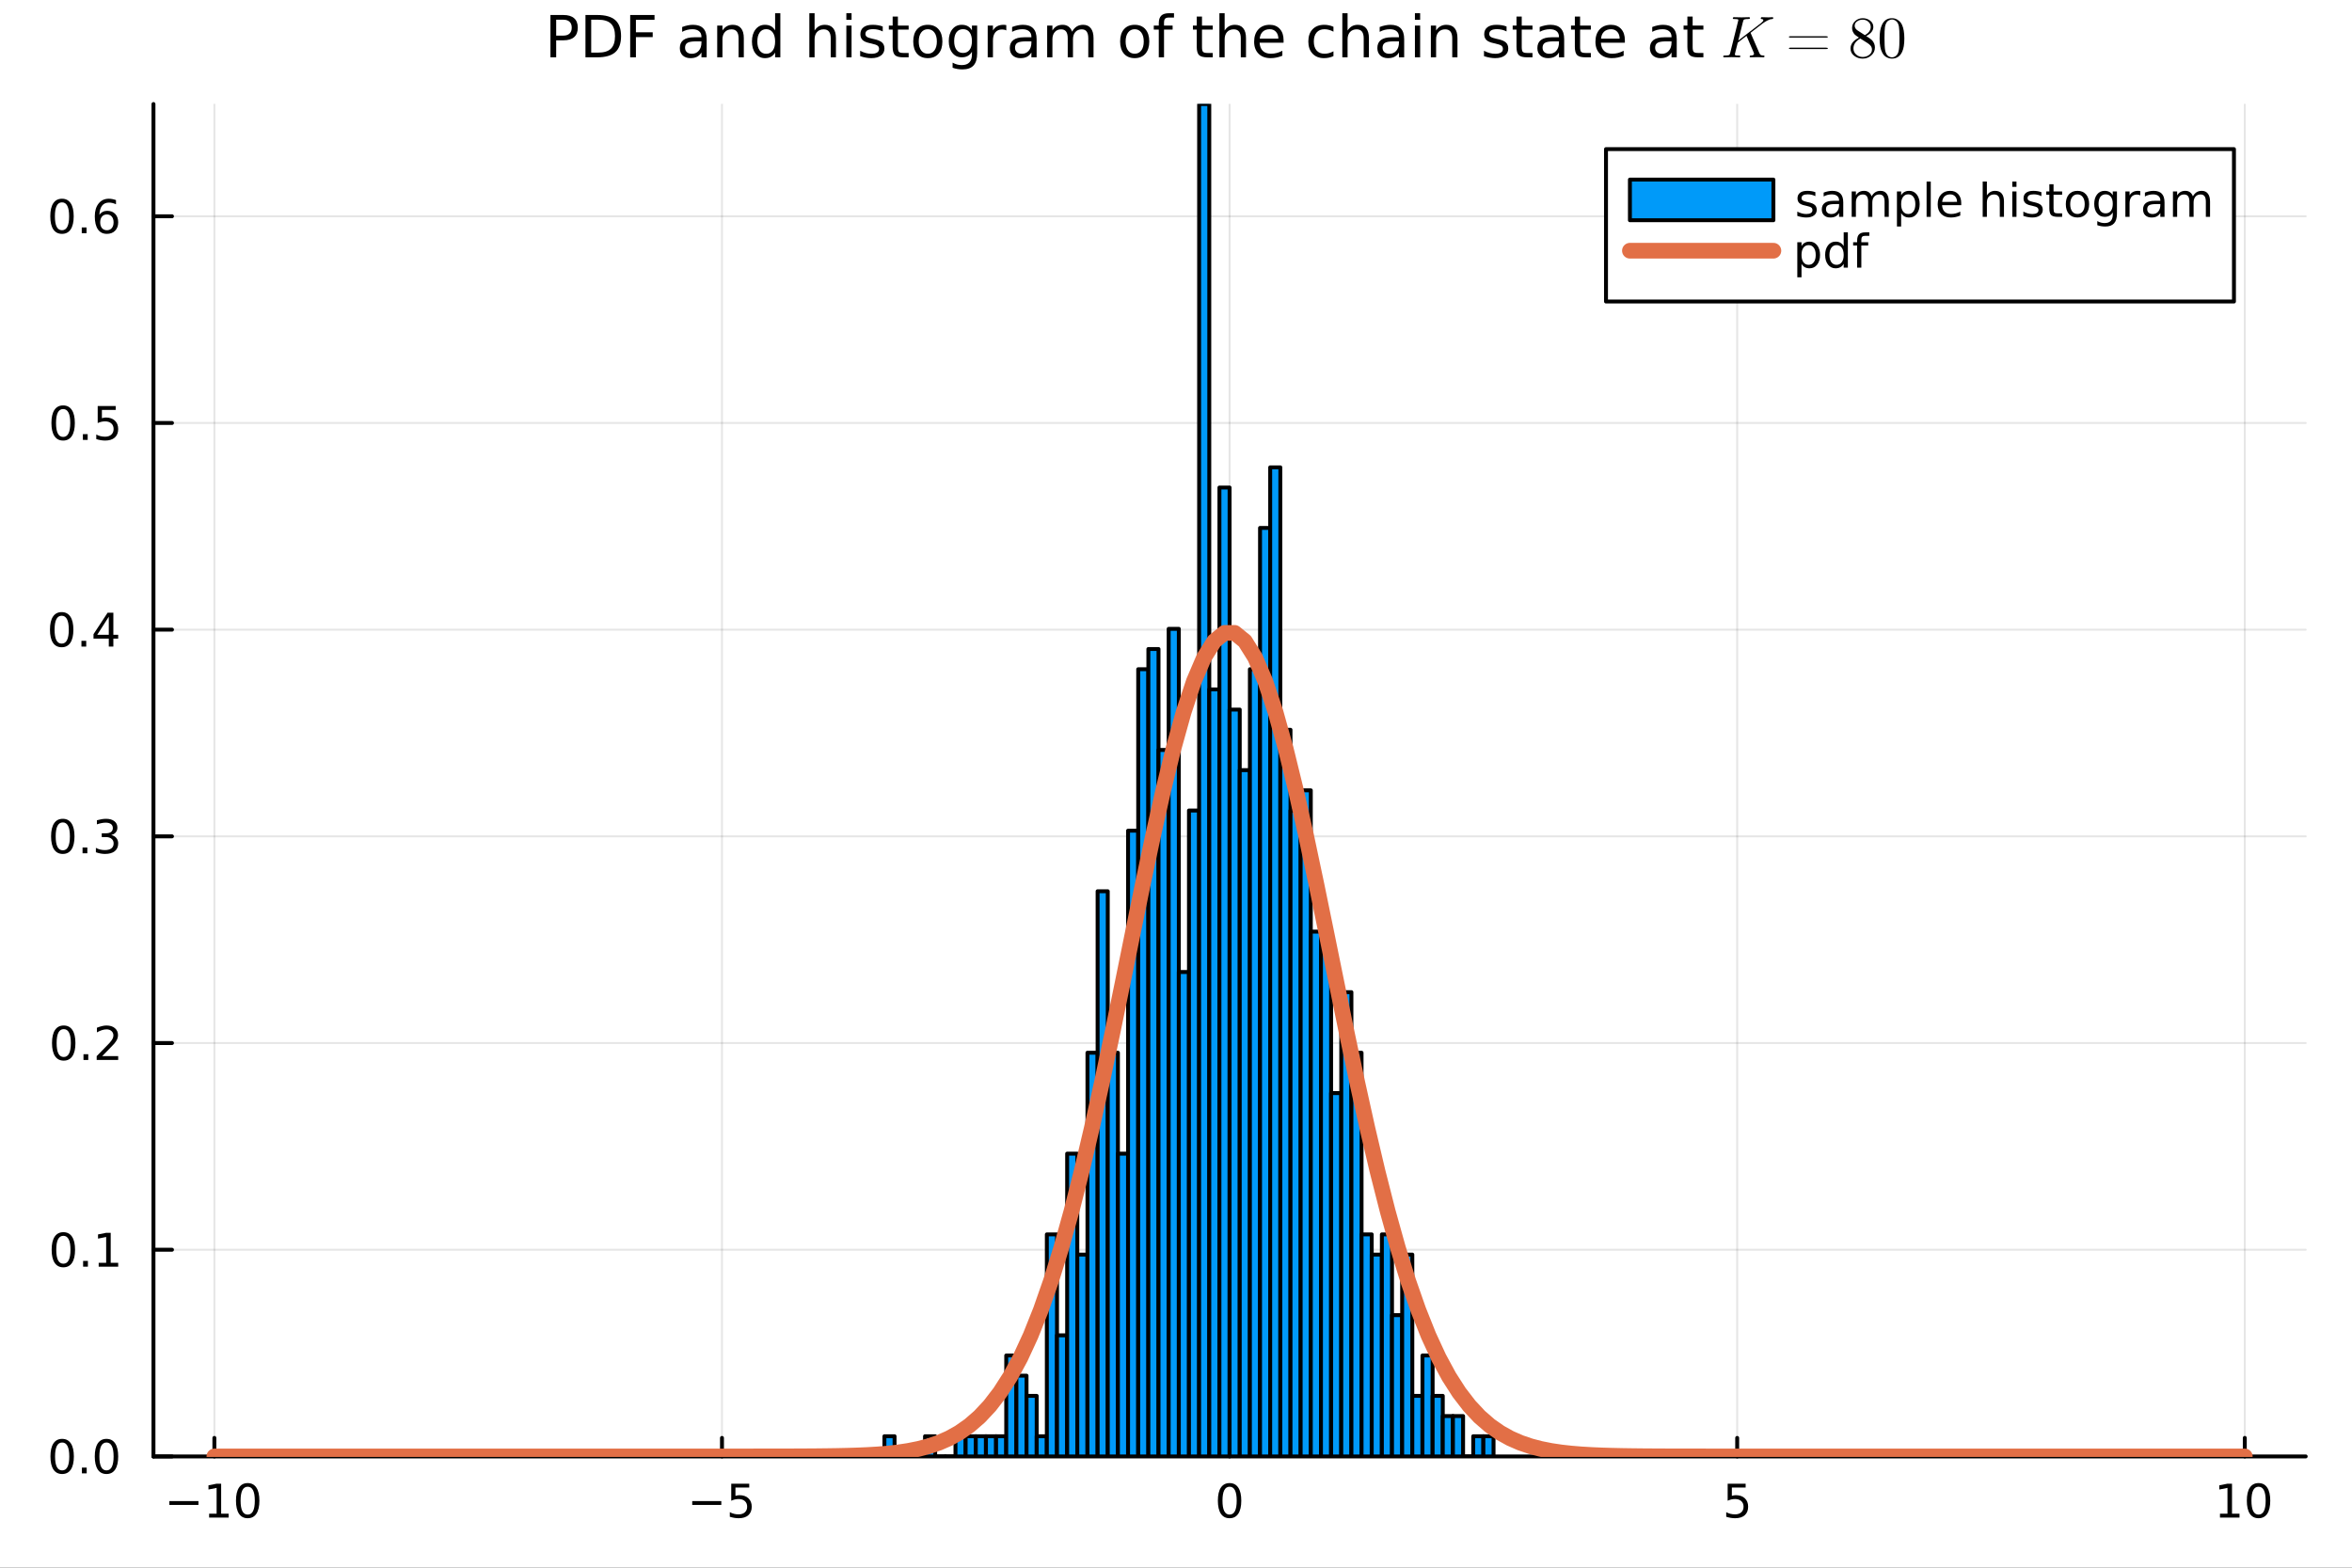 <?xml version="1.0" encoding="utf-8"?>
<svg xmlns="http://www.w3.org/2000/svg" xmlns:xlink="http://www.w3.org/1999/xlink" width="600" height="400" viewBox="0 0 2400 1600">
<rect x="0" y="0" width="2400" height="1600" fill="#333333" stroke="none"/>
<defs>
  <clipPath id="clip160">
    <rect x="0" y="0" width="2400" height="1600"/>
  </clipPath>
</defs>
<path clip-path="url(#clip160)" d="M0 1600 L2400 1600 L2400 0 L0 0  Z" fill="#ffffff" fill-rule="evenodd" fill-opacity="1"/>
<defs>
  <clipPath id="clip161">
    <rect x="480" y="0" width="1681" height="1600"/>
  </clipPath>
</defs>
<path clip-path="url(#clip160)" d="M156.598 1486.45 L2352.76 1486.45 L2352.76 106.192 L156.598 106.192  Z" fill="#ffffff" fill-rule="evenodd" fill-opacity="1"/>
<defs>
  <clipPath id="clip162">
    <rect x="156" y="106" width="2197" height="1381"/>
  </clipPath>
</defs>
<polyline clip-path="url(#clip162)" style="stroke:#000000; stroke-linecap:round; stroke-linejoin:round; stroke-width:2; stroke-opacity:0.1; fill:none" points="218.754,1486.45 218.754,106.192 "/>
<polyline clip-path="url(#clip162)" style="stroke:#000000; stroke-linecap:round; stroke-linejoin:round; stroke-width:2; stroke-opacity:0.1; fill:none" points="736.715,1486.45 736.715,106.192 "/>
<polyline clip-path="url(#clip162)" style="stroke:#000000; stroke-linecap:round; stroke-linejoin:round; stroke-width:2; stroke-opacity:0.1; fill:none" points="1254.68,1486.45 1254.68,106.192 "/>
<polyline clip-path="url(#clip162)" style="stroke:#000000; stroke-linecap:round; stroke-linejoin:round; stroke-width:2; stroke-opacity:0.1; fill:none" points="1772.64,1486.45 1772.64,106.192 "/>
<polyline clip-path="url(#clip162)" style="stroke:#000000; stroke-linecap:round; stroke-linejoin:round; stroke-width:2; stroke-opacity:0.1; fill:none" points="2290.6,1486.45 2290.6,106.192 "/>
<polyline clip-path="url(#clip162)" style="stroke:#000000; stroke-linecap:round; stroke-linejoin:round; stroke-width:2; stroke-opacity:0.1; fill:none" points="156.598,1486.45 2352.76,1486.45 "/>
<polyline clip-path="url(#clip162)" style="stroke:#000000; stroke-linecap:round; stroke-linejoin:round; stroke-width:2; stroke-opacity:0.1; fill:none" points="156.598,1275.5 2352.76,1275.5 "/>
<polyline clip-path="url(#clip162)" style="stroke:#000000; stroke-linecap:round; stroke-linejoin:round; stroke-width:2; stroke-opacity:0.1; fill:none" points="156.598,1064.54 2352.76,1064.54 "/>
<polyline clip-path="url(#clip162)" style="stroke:#000000; stroke-linecap:round; stroke-linejoin:round; stroke-width:2; stroke-opacity:0.1; fill:none" points="156.598,853.59 2352.76,853.59 "/>
<polyline clip-path="url(#clip162)" style="stroke:#000000; stroke-linecap:round; stroke-linejoin:round; stroke-width:2; stroke-opacity:0.1; fill:none" points="156.598,642.638 2352.76,642.638 "/>
<polyline clip-path="url(#clip162)" style="stroke:#000000; stroke-linecap:round; stroke-linejoin:round; stroke-width:2; stroke-opacity:0.1; fill:none" points="156.598,431.685 2352.76,431.685 "/>
<polyline clip-path="url(#clip162)" style="stroke:#000000; stroke-linecap:round; stroke-linejoin:round; stroke-width:2; stroke-opacity:0.1; fill:none" points="156.598,220.733 2352.76,220.733 "/>
<polyline clip-path="url(#clip160)" style="stroke:#000000; stroke-linecap:round; stroke-linejoin:round; stroke-width:4; stroke-opacity:1; fill:none" points="156.598,1486.45 2352.76,1486.45 "/>
<polyline clip-path="url(#clip160)" style="stroke:#000000; stroke-linecap:round; stroke-linejoin:round; stroke-width:4; stroke-opacity:1; fill:none" points="218.754,1486.45 218.754,1467.55 "/>
<polyline clip-path="url(#clip160)" style="stroke:#000000; stroke-linecap:round; stroke-linejoin:round; stroke-width:4; stroke-opacity:1; fill:none" points="736.715,1486.45 736.715,1467.55 "/>
<polyline clip-path="url(#clip160)" style="stroke:#000000; stroke-linecap:round; stroke-linejoin:round; stroke-width:4; stroke-opacity:1; fill:none" points="1254.68,1486.45 1254.68,1467.55 "/>
<polyline clip-path="url(#clip160)" style="stroke:#000000; stroke-linecap:round; stroke-linejoin:round; stroke-width:4; stroke-opacity:1; fill:none" points="1772.64,1486.45 1772.64,1467.55 "/>
<polyline clip-path="url(#clip160)" style="stroke:#000000; stroke-linecap:round; stroke-linejoin:round; stroke-width:4; stroke-opacity:1; fill:none" points="2290.6,1486.45 2290.6,1467.55 "/>
<path clip-path="url(#clip160)" d="M172.816 1532.02 L202.492 1532.02 L202.492 1535.95 L172.816 1535.95 L172.816 1532.02 Z" fill="#000000" fill-rule="nonzero" fill-opacity="1" /><path clip-path="url(#clip160)" d="M213.395 1544.91 L221.034 1544.91 L221.034 1518.55 L212.724 1520.21 L212.724 1515.95 L220.987 1514.29 L225.663 1514.29 L225.663 1544.91 L233.302 1544.91 L233.302 1548.85 L213.395 1548.85 L213.395 1544.91 Z" fill="#000000" fill-rule="nonzero" fill-opacity="1" /><path clip-path="url(#clip160)" d="M252.747 1517.37 Q249.135 1517.37 247.307 1520.93 Q245.501 1524.47 245.501 1531.6 Q245.501 1538.71 247.307 1542.27 Q249.135 1545.82 252.747 1545.82 Q256.381 1545.82 258.186 1542.27 Q260.015 1538.71 260.015 1531.6 Q260.015 1524.47 258.186 1520.93 Q256.381 1517.37 252.747 1517.37 M252.747 1513.66 Q258.557 1513.66 261.612 1518.27 Q264.691 1522.85 264.691 1531.6 Q264.691 1540.33 261.612 1544.94 Q258.557 1549.52 252.747 1549.52 Q246.936 1549.52 243.858 1544.94 Q240.802 1540.33 240.802 1531.6 Q240.802 1522.85 243.858 1518.27 Q246.936 1513.66 252.747 1513.66 Z" fill="#000000" fill-rule="nonzero" fill-opacity="1" /><path clip-path="url(#clip160)" d="M706.357 1532.02 L736.032 1532.02 L736.032 1535.95 L706.357 1535.95 L706.357 1532.02 Z" fill="#000000" fill-rule="nonzero" fill-opacity="1" /><path clip-path="url(#clip160)" d="M746.171 1514.29 L764.528 1514.29 L764.528 1518.22 L750.454 1518.22 L750.454 1526.7 Q751.472 1526.35 752.491 1526.19 Q753.509 1526 754.528 1526 Q760.315 1526 763.694 1529.17 Q767.074 1532.34 767.074 1537.76 Q767.074 1543.34 763.602 1546.44 Q760.13 1549.52 753.81 1549.52 Q751.634 1549.52 749.366 1549.15 Q747.12 1548.78 744.713 1548.04 L744.713 1543.34 Q746.796 1544.47 749.019 1545.03 Q751.241 1545.58 753.718 1545.58 Q757.722 1545.58 760.06 1543.48 Q762.398 1541.37 762.398 1537.76 Q762.398 1534.15 760.06 1532.04 Q757.722 1529.94 753.718 1529.94 Q751.843 1529.94 749.968 1530.35 Q748.116 1530.77 746.171 1531.65 L746.171 1514.29 Z" fill="#000000" fill-rule="nonzero" fill-opacity="1" /><path clip-path="url(#clip160)" d="M1254.68 1517.37 Q1251.07 1517.37 1249.24 1520.93 Q1247.43 1524.47 1247.43 1531.6 Q1247.43 1538.71 1249.24 1542.27 Q1251.07 1545.82 1254.68 1545.82 Q1258.31 1545.82 1260.12 1542.27 Q1261.95 1538.71 1261.95 1531.6 Q1261.95 1524.47 1260.12 1520.93 Q1258.31 1517.37 1254.68 1517.37 M1254.68 1513.66 Q1260.49 1513.66 1263.54 1518.27 Q1266.62 1522.85 1266.62 1531.6 Q1266.62 1540.33 1263.54 1544.94 Q1260.49 1549.52 1254.68 1549.52 Q1248.87 1549.52 1245.79 1544.94 Q1242.73 1540.33 1242.73 1531.6 Q1242.73 1522.85 1245.79 1518.27 Q1248.87 1513.66 1254.68 1513.66 Z" fill="#000000" fill-rule="nonzero" fill-opacity="1" /><path clip-path="url(#clip160)" d="M1762.92 1514.29 L1781.27 1514.29 L1781.27 1518.22 L1767.2 1518.22 L1767.2 1526.7 Q1768.22 1526.35 1769.24 1526.19 Q1770.25 1526 1771.27 1526 Q1777.06 1526 1780.44 1529.17 Q1783.82 1532.34 1783.82 1537.76 Q1783.82 1543.34 1780.35 1546.44 Q1776.87 1549.52 1770.56 1549.52 Q1768.38 1549.52 1766.11 1549.15 Q1763.87 1548.78 1761.46 1548.04 L1761.46 1543.34 Q1763.54 1544.47 1765.76 1545.03 Q1767.99 1545.58 1770.46 1545.58 Q1774.47 1545.58 1776.81 1543.48 Q1779.14 1541.37 1779.14 1537.76 Q1779.14 1534.15 1776.81 1532.04 Q1774.47 1529.94 1770.46 1529.94 Q1768.59 1529.94 1766.71 1530.35 Q1764.86 1530.77 1762.92 1531.65 L1762.92 1514.29 Z" fill="#000000" fill-rule="nonzero" fill-opacity="1" /><path clip-path="url(#clip160)" d="M2265.29 1544.91 L2272.93 1544.91 L2272.93 1518.55 L2264.62 1520.21 L2264.62 1515.95 L2272.88 1514.29 L2277.56 1514.29 L2277.56 1544.91 L2285.2 1544.91 L2285.2 1548.85 L2265.29 1548.85 L2265.29 1544.91 Z" fill="#000000" fill-rule="nonzero" fill-opacity="1" /><path clip-path="url(#clip160)" d="M2304.64 1517.37 Q2301.03 1517.37 2299.2 1520.93 Q2297.39 1524.47 2297.39 1531.6 Q2297.39 1538.71 2299.2 1542.27 Q2301.03 1545.82 2304.64 1545.82 Q2308.27 1545.82 2310.08 1542.27 Q2311.91 1538.71 2311.91 1531.6 Q2311.91 1524.47 2310.08 1520.93 Q2308.27 1517.37 2304.64 1517.37 M2304.64 1513.66 Q2310.45 1513.66 2313.51 1518.27 Q2316.58 1522.85 2316.58 1531.6 Q2316.58 1540.33 2313.51 1544.94 Q2310.45 1549.52 2304.64 1549.52 Q2298.83 1549.52 2295.75 1544.94 Q2292.7 1540.33 2292.7 1531.6 Q2292.7 1522.85 2295.75 1518.27 Q2298.83 1513.66 2304.64 1513.66 Z" fill="#000000" fill-rule="nonzero" fill-opacity="1" /><polyline clip-path="url(#clip160)" style="stroke:#000000; stroke-linecap:round; stroke-linejoin:round; stroke-width:4; stroke-opacity:1; fill:none" points="156.598,1486.45 156.598,106.192 "/>
<polyline clip-path="url(#clip160)" style="stroke:#000000; stroke-linecap:round; stroke-linejoin:round; stroke-width:4; stroke-opacity:1; fill:none" points="156.598,1486.45 175.496,1486.45 "/>
<polyline clip-path="url(#clip160)" style="stroke:#000000; stroke-linecap:round; stroke-linejoin:round; stroke-width:4; stroke-opacity:1; fill:none" points="156.598,1275.5 175.496,1275.5 "/>
<polyline clip-path="url(#clip160)" style="stroke:#000000; stroke-linecap:round; stroke-linejoin:round; stroke-width:4; stroke-opacity:1; fill:none" points="156.598,1064.54 175.496,1064.54 "/>
<polyline clip-path="url(#clip160)" style="stroke:#000000; stroke-linecap:round; stroke-linejoin:round; stroke-width:4; stroke-opacity:1; fill:none" points="156.598,853.59 175.496,853.59 "/>
<polyline clip-path="url(#clip160)" style="stroke:#000000; stroke-linecap:round; stroke-linejoin:round; stroke-width:4; stroke-opacity:1; fill:none" points="156.598,642.638 175.496,642.638 "/>
<polyline clip-path="url(#clip160)" style="stroke:#000000; stroke-linecap:round; stroke-linejoin:round; stroke-width:4; stroke-opacity:1; fill:none" points="156.598,431.685 175.496,431.685 "/>
<polyline clip-path="url(#clip160)" style="stroke:#000000; stroke-linecap:round; stroke-linejoin:round; stroke-width:4; stroke-opacity:1; fill:none" points="156.598,220.733 175.496,220.733 "/>
<path clip-path="url(#clip160)" d="M63.423 1472.25 Q59.812 1472.25 57.983 1475.81 Q56.177 1479.35 56.177 1486.48 Q56.177 1493.59 57.983 1497.15 Q59.812 1500.7 63.423 1500.7 Q67.057 1500.7 68.862 1497.15 Q70.691 1493.59 70.691 1486.48 Q70.691 1479.35 68.862 1475.81 Q67.057 1472.25 63.423 1472.25 M63.423 1468.54 Q69.233 1468.54 72.288 1473.15 Q75.367 1477.73 75.367 1486.48 Q75.367 1495.21 72.288 1499.82 Q69.233 1504.4 63.423 1504.4 Q57.612 1504.4 54.534 1499.82 Q51.478 1495.21 51.478 1486.48 Q51.478 1477.73 54.534 1473.15 Q57.612 1468.54 63.423 1468.54 Z" fill="#000000" fill-rule="nonzero" fill-opacity="1" /><path clip-path="url(#clip160)" d="M83.585 1497.85 L88.469 1497.85 L88.469 1503.73 L83.585 1503.73 L83.585 1497.85 Z" fill="#000000" fill-rule="nonzero" fill-opacity="1" /><path clip-path="url(#clip160)" d="M108.654 1472.25 Q105.043 1472.25 103.214 1475.81 Q101.409 1479.35 101.409 1486.48 Q101.409 1493.59 103.214 1497.15 Q105.043 1500.7 108.654 1500.7 Q112.288 1500.7 114.094 1497.15 Q115.922 1493.59 115.922 1486.48 Q115.922 1479.35 114.094 1475.81 Q112.288 1472.25 108.654 1472.25 M108.654 1468.54 Q114.464 1468.54 117.52 1473.15 Q120.598 1477.73 120.598 1486.48 Q120.598 1495.21 117.52 1499.82 Q114.464 1504.4 108.654 1504.4 Q102.844 1504.4 99.765 1499.82 Q96.71 1495.21 96.71 1486.48 Q96.71 1477.73 99.765 1473.15 Q102.844 1468.54 108.654 1468.54 Z" fill="#000000" fill-rule="nonzero" fill-opacity="1" /><path clip-path="url(#clip160)" d="M64.65 1261.29 Q61.038 1261.29 59.21 1264.86 Q57.404 1268.4 57.404 1275.53 Q57.404 1282.64 59.21 1286.2 Q61.038 1289.74 64.65 1289.74 Q68.284 1289.74 70.089 1286.2 Q71.918 1282.64 71.918 1275.53 Q71.918 1268.4 70.089 1264.86 Q68.284 1261.29 64.65 1261.29 M64.65 1257.59 Q70.46 1257.59 73.515 1262.2 Q76.594 1266.78 76.594 1275.53 Q76.594 1284.26 73.515 1288.86 Q70.46 1293.45 64.65 1293.45 Q58.839 1293.45 55.761 1288.86 Q52.705 1284.26 52.705 1275.53 Q52.705 1266.78 55.761 1262.2 Q58.839 1257.59 64.65 1257.59 Z" fill="#000000" fill-rule="nonzero" fill-opacity="1" /><path clip-path="url(#clip160)" d="M84.811 1286.9 L89.696 1286.9 L89.696 1292.78 L84.811 1292.78 L84.811 1286.9 Z" fill="#000000" fill-rule="nonzero" fill-opacity="1" /><path clip-path="url(#clip160)" d="M100.691 1288.84 L108.33 1288.84 L108.33 1262.47 L100.02 1264.14 L100.02 1259.88 L108.283 1258.22 L112.959 1258.22 L112.959 1288.84 L120.598 1288.84 L120.598 1292.78 L100.691 1292.78 L100.691 1288.84 Z" fill="#000000" fill-rule="nonzero" fill-opacity="1" /><path clip-path="url(#clip160)" d="M65.02 1050.34 Q61.409 1050.34 59.58 1053.91 Q57.775 1057.45 57.775 1064.58 Q57.775 1071.68 59.58 1075.25 Q61.409 1078.79 65.02 1078.79 Q68.654 1078.79 70.46 1075.25 Q72.288 1071.68 72.288 1064.58 Q72.288 1057.45 70.46 1053.91 Q68.654 1050.34 65.02 1050.34 M65.02 1046.64 Q70.83 1046.64 73.885 1051.24 Q76.964 1055.83 76.964 1064.58 Q76.964 1073.3 73.885 1077.91 Q70.83 1082.49 65.02 1082.49 Q59.21 1082.49 56.131 1077.91 Q53.075 1073.3 53.075 1064.58 Q53.075 1055.83 56.131 1051.24 Q59.21 1046.64 65.02 1046.64 Z" fill="#000000" fill-rule="nonzero" fill-opacity="1" /><path clip-path="url(#clip160)" d="M85.182 1075.94 L90.066 1075.94 L90.066 1081.82 L85.182 1081.82 L85.182 1075.94 Z" fill="#000000" fill-rule="nonzero" fill-opacity="1" /><path clip-path="url(#clip160)" d="M104.279 1077.89 L120.598 1077.89 L120.598 1081.82 L98.654 1081.82 L98.654 1077.89 Q101.316 1075.13 105.899 1070.5 Q110.506 1065.85 111.686 1064.51 Q113.932 1061.98 114.811 1060.25 Q115.714 1058.49 115.714 1056.8 Q115.714 1054.05 113.77 1052.31 Q111.848 1050.57 108.746 1050.57 Q106.547 1050.57 104.094 1051.34 Q101.663 1052.1 98.885 1053.65 L98.885 1048.93 Q101.709 1047.8 104.163 1047.22 Q106.617 1046.64 108.654 1046.64 Q114.024 1046.64 117.219 1049.32 Q120.413 1052.01 120.413 1056.5 Q120.413 1058.63 119.603 1060.55 Q118.816 1062.45 116.709 1065.04 Q116.131 1065.71 113.029 1068.93 Q109.927 1072.12 104.279 1077.89 Z" fill="#000000" fill-rule="nonzero" fill-opacity="1" /><path clip-path="url(#clip160)" d="M64.071 839.389 Q60.46 839.389 58.631 842.954 Q56.825 846.495 56.825 853.625 Q56.825 860.731 58.631 864.296 Q60.46 867.838 64.071 867.838 Q67.705 867.838 69.51 864.296 Q71.339 860.731 71.339 853.625 Q71.339 846.495 69.51 842.954 Q67.705 839.389 64.071 839.389 M64.071 835.685 Q69.881 835.685 72.936 840.292 Q76.015 844.875 76.015 853.625 Q76.015 862.352 72.936 866.958 Q69.881 871.542 64.071 871.542 Q58.261 871.542 55.182 866.958 Q52.126 862.352 52.126 853.625 Q52.126 844.875 55.182 840.292 Q58.261 835.685 64.071 835.685 Z" fill="#000000" fill-rule="nonzero" fill-opacity="1" /><path clip-path="url(#clip160)" d="M84.233 864.991 L89.117 864.991 L89.117 870.87 L84.233 870.87 L84.233 864.991 Z" fill="#000000" fill-rule="nonzero" fill-opacity="1" /><path clip-path="url(#clip160)" d="M113.469 852.236 Q116.825 852.954 118.7 855.222 Q120.598 857.491 120.598 860.824 Q120.598 865.94 117.08 868.741 Q113.561 871.542 107.08 871.542 Q104.904 871.542 102.589 871.102 Q100.297 870.685 97.844 869.829 L97.844 865.315 Q99.788 866.449 102.103 867.028 Q104.418 867.606 106.941 867.606 Q111.339 867.606 113.631 865.87 Q115.945 864.134 115.945 860.824 Q115.945 857.769 113.793 856.056 Q111.663 854.319 107.844 854.319 L103.816 854.319 L103.816 850.477 L108.029 850.477 Q111.478 850.477 113.307 849.111 Q115.135 847.722 115.135 845.13 Q115.135 842.468 113.237 841.056 Q111.362 839.62 107.844 839.62 Q105.922 839.62 103.723 840.037 Q101.524 840.454 98.885 841.333 L98.885 837.167 Q101.547 836.426 103.862 836.056 Q106.2 835.685 108.26 835.685 Q113.584 835.685 116.686 838.116 Q119.788 840.523 119.788 844.644 Q119.788 847.514 118.145 849.505 Q116.501 851.472 113.469 852.236 Z" fill="#000000" fill-rule="nonzero" fill-opacity="1" /><path clip-path="url(#clip160)" d="M62.937 628.436 Q59.325 628.436 57.497 632.001 Q55.691 635.543 55.691 642.673 Q55.691 649.779 57.497 653.344 Q59.325 656.885 62.937 656.885 Q66.571 656.885 68.376 653.344 Q70.205 649.779 70.205 642.673 Q70.205 635.543 68.376 632.001 Q66.571 628.436 62.937 628.436 M62.937 624.733 Q68.747 624.733 71.802 629.339 Q74.881 633.923 74.881 642.673 Q74.881 651.399 71.802 656.006 Q68.747 660.589 62.937 660.589 Q57.126 660.589 54.048 656.006 Q50.992 651.399 50.992 642.673 Q50.992 633.923 54.048 629.339 Q57.126 624.733 62.937 624.733 Z" fill="#000000" fill-rule="nonzero" fill-opacity="1" /><path clip-path="url(#clip160)" d="M83.098 654.038 L87.983 654.038 L87.983 659.918 L83.098 659.918 L83.098 654.038 Z" fill="#000000" fill-rule="nonzero" fill-opacity="1" /><path clip-path="url(#clip160)" d="M111.015 629.432 L99.21 647.881 L111.015 647.881 L111.015 629.432 M109.788 625.358 L115.668 625.358 L115.668 647.881 L120.598 647.881 L120.598 651.77 L115.668 651.77 L115.668 659.918 L111.015 659.918 L111.015 651.77 L95.413 651.77 L95.413 647.256 L109.788 625.358 Z" fill="#000000" fill-rule="nonzero" fill-opacity="1" /><path clip-path="url(#clip160)" d="M64.418 417.484 Q60.807 417.484 58.978 421.049 Q57.173 424.59 57.173 431.72 Q57.173 438.826 58.978 442.391 Q60.807 445.933 64.418 445.933 Q68.052 445.933 69.858 442.391 Q71.686 438.826 71.686 431.72 Q71.686 424.59 69.858 421.049 Q68.052 417.484 64.418 417.484 M64.418 413.78 Q70.228 413.78 73.284 418.387 Q76.362 422.97 76.362 431.72 Q76.362 440.447 73.284 445.053 Q70.228 449.637 64.418 449.637 Q58.608 449.637 55.529 445.053 Q52.474 440.447 52.474 431.72 Q52.474 422.97 55.529 418.387 Q58.608 413.78 64.418 413.78 Z" fill="#000000" fill-rule="nonzero" fill-opacity="1" /><path clip-path="url(#clip160)" d="M84.58 443.086 L89.464 443.086 L89.464 448.965 L84.58 448.965 L84.58 443.086 Z" fill="#000000" fill-rule="nonzero" fill-opacity="1" /><path clip-path="url(#clip160)" d="M99.696 414.405 L118.052 414.405 L118.052 418.34 L103.978 418.34 L103.978 426.813 Q104.996 426.465 106.015 426.303 Q107.033 426.118 108.052 426.118 Q113.839 426.118 117.219 429.289 Q120.598 432.461 120.598 437.877 Q120.598 443.456 117.126 446.558 Q113.654 449.637 107.334 449.637 Q105.159 449.637 102.89 449.266 Q100.645 448.896 98.237 448.155 L98.237 443.456 Q100.321 444.59 102.543 445.146 Q104.765 445.701 107.242 445.701 Q111.246 445.701 113.584 443.595 Q115.922 441.488 115.922 437.877 Q115.922 434.266 113.584 432.16 Q111.246 430.053 107.242 430.053 Q105.367 430.053 103.492 430.47 Q101.64 430.887 99.696 431.766 L99.696 414.405 Z" fill="#000000" fill-rule="nonzero" fill-opacity="1" /><path clip-path="url(#clip160)" d="M63.261 206.531 Q59.65 206.531 57.821 210.096 Q56.015 213.638 56.015 220.767 Q56.015 227.874 57.821 231.439 Q59.65 234.98 63.261 234.98 Q66.895 234.98 68.7 231.439 Q70.529 227.874 70.529 220.767 Q70.529 213.638 68.7 210.096 Q66.895 206.531 63.261 206.531 M63.261 202.828 Q69.071 202.828 72.126 207.434 Q75.205 212.018 75.205 220.767 Q75.205 229.494 72.126 234.101 Q69.071 238.684 63.261 238.684 Q57.45 238.684 54.372 234.101 Q51.316 229.494 51.316 220.767 Q51.316 212.018 54.372 207.434 Q57.45 202.828 63.261 202.828 Z" fill="#000000" fill-rule="nonzero" fill-opacity="1" /><path clip-path="url(#clip160)" d="M83.422 232.133 L88.307 232.133 L88.307 238.013 L83.422 238.013 L83.422 232.133 Z" fill="#000000" fill-rule="nonzero" fill-opacity="1" /><path clip-path="url(#clip160)" d="M109.071 218.869 Q105.922 218.869 104.071 221.022 Q102.242 223.175 102.242 226.925 Q102.242 230.652 104.071 232.828 Q105.922 234.98 109.071 234.98 Q112.219 234.98 114.047 232.828 Q115.899 230.652 115.899 226.925 Q115.899 223.175 114.047 221.022 Q112.219 218.869 109.071 218.869 M118.353 204.217 L118.353 208.476 Q116.594 207.643 114.788 207.203 Q113.006 206.763 111.246 206.763 Q106.617 206.763 104.163 209.888 Q101.733 213.013 101.385 219.332 Q102.751 217.318 104.811 216.254 Q106.871 215.166 109.348 215.166 Q114.557 215.166 117.566 218.337 Q120.598 221.485 120.598 226.925 Q120.598 232.249 117.45 235.466 Q114.302 238.684 109.071 238.684 Q103.075 238.684 99.904 234.101 Q96.733 229.494 96.733 220.767 Q96.733 212.573 100.621 207.712 Q104.51 202.828 111.061 202.828 Q112.82 202.828 114.603 203.175 Q116.408 203.522 118.353 204.217 Z" fill="#000000" fill-rule="nonzero" fill-opacity="1" /><path clip-path="url(#clip160)" d="M567.528 20.108 L567.528 36.341 L574.878 36.341 Q578.957 36.341 581.185 34.228 Q583.413 32.116 583.413 28.21 Q583.413 24.333 581.185 22.221 Q578.957 20.108 574.878 20.108 L567.528 20.108 M561.683 15.305 L574.878 15.305 Q582.14 15.305 585.844 18.604 Q589.577 21.873 589.577 28.21 Q589.577 34.605 585.844 37.874 Q582.14 41.144 574.878 41.144 L567.528 41.144 L567.528 58.505 L561.683 58.505 L561.683 15.305 Z" fill="#000000" fill-rule="nonzero" fill-opacity="1" /><path clip-path="url(#clip160)" d="M603.263 20.108 L603.263 53.702 L610.323 53.702 Q619.264 53.702 623.402 49.651 Q627.568 45.6 627.568 36.862 Q627.568 28.181 623.402 24.159 Q619.264 20.108 610.323 20.108 L603.263 20.108 M597.418 15.305 L609.426 15.305 Q621.984 15.305 627.858 20.542 Q633.731 25.75 633.731 36.862 Q633.731 48.031 627.829 53.268 Q621.926 58.505 609.426 58.505 L597.418 58.505 L597.418 15.305 Z" fill="#000000" fill-rule="nonzero" fill-opacity="1" /><path clip-path="url(#clip160)" d="M643.049 15.305 L667.875 15.305 L667.875 20.224 L648.893 20.224 L648.893 32.955 L666.023 32.955 L666.023 37.874 L648.893 37.874 L648.893 58.505 L643.049 58.505 L643.049 15.305 Z" fill="#000000" fill-rule="nonzero" fill-opacity="1" /><path clip-path="url(#clip160)" d="M710.467 42.215 Q704.015 42.215 701.526 43.69 Q699.038 45.166 699.038 48.725 Q699.038 51.561 700.89 53.239 Q702.77 54.888 705.982 54.888 Q710.409 54.888 713.071 51.763 Q715.762 48.609 715.762 43.401 L715.762 42.215 L710.467 42.215 M721.086 40.016 L721.086 58.505 L715.762 58.505 L715.762 53.586 Q713.939 56.537 711.22 57.955 Q708.5 59.344 704.564 59.344 Q699.588 59.344 696.636 56.566 Q693.714 53.76 693.714 49.072 Q693.714 43.603 697.36 40.826 Q701.034 38.048 708.297 38.048 L715.762 38.048 L715.762 37.527 Q715.762 33.852 713.332 31.856 Q710.93 29.83 706.561 29.83 Q703.783 29.83 701.15 30.496 Q698.517 31.161 696.086 32.492 L696.086 27.573 Q699.009 26.445 701.758 25.895 Q704.507 25.317 707.111 25.317 Q714.142 25.317 717.614 28.962 Q721.086 32.608 721.086 40.016 Z" fill="#000000" fill-rule="nonzero" fill-opacity="1" /><path clip-path="url(#clip160)" d="M758.991 38.945 L758.991 58.505 L753.667 58.505 L753.667 39.118 Q753.667 34.518 751.873 32.232 Q750.079 29.946 746.491 29.946 Q742.18 29.946 739.692 32.695 Q737.203 35.444 737.203 40.189 L737.203 58.505 L731.85 58.505 L731.85 26.098 L737.203 26.098 L737.203 31.133 Q739.113 28.21 741.688 26.763 Q744.292 25.317 747.678 25.317 Q753.262 25.317 756.127 28.789 Q758.991 32.232 758.991 38.945 Z" fill="#000000" fill-rule="nonzero" fill-opacity="1" /><path clip-path="url(#clip160)" d="M790.936 31.017 L790.936 13.482 L796.26 13.482 L796.26 58.505 L790.936 58.505 L790.936 53.644 Q789.257 56.537 786.682 57.955 Q784.136 59.344 780.548 59.344 Q774.674 59.344 770.97 54.657 Q767.296 49.969 767.296 42.33 Q767.296 34.691 770.97 30.004 Q774.674 25.317 780.548 25.317 Q784.136 25.317 786.682 26.734 Q789.257 28.123 790.936 31.017 M772.793 42.33 Q772.793 48.204 775.195 51.561 Q777.625 54.888 781.85 54.888 Q786.074 54.888 788.505 51.561 Q790.936 48.204 790.936 42.33 Q790.936 36.456 788.505 33.129 Q786.074 29.773 781.85 29.773 Q777.625 29.773 775.195 33.129 Q772.793 36.456 772.793 42.33 Z" fill="#000000" fill-rule="nonzero" fill-opacity="1" /><path clip-path="url(#clip160)" d="M853.001 38.945 L853.001 58.505 L847.677 58.505 L847.677 39.118 Q847.677 34.518 845.883 32.232 Q844.089 29.946 840.501 29.946 Q836.19 29.946 833.701 32.695 Q831.213 35.444 831.213 40.189 L831.213 58.505 L825.86 58.505 L825.86 13.482 L831.213 13.482 L831.213 31.133 Q833.123 28.21 835.698 26.763 Q838.302 25.317 841.688 25.317 Q847.272 25.317 850.137 28.789 Q853.001 32.232 853.001 38.945 Z" fill="#000000" fill-rule="nonzero" fill-opacity="1" /><path clip-path="url(#clip160)" d="M863.62 26.098 L868.944 26.098 L868.944 58.505 L863.62 58.505 L863.62 26.098 M863.62 13.482 L868.944 13.482 L868.944 20.224 L863.62 20.224 L863.62 13.482 Z" fill="#000000" fill-rule="nonzero" fill-opacity="1" /><path clip-path="url(#clip160)" d="M900.744 27.053 L900.744 32.087 Q898.487 30.93 896.056 30.351 Q893.626 29.773 891.022 29.773 Q887.058 29.773 885.061 30.988 Q883.094 32.203 883.094 34.634 Q883.094 36.485 884.511 37.556 Q885.929 38.598 890.212 39.553 L892.035 39.958 Q897.706 41.173 900.078 43.401 Q902.48 45.6 902.48 49.564 Q902.48 54.078 898.892 56.711 Q895.333 59.344 889.083 59.344 Q886.479 59.344 883.643 58.823 Q880.837 58.331 877.712 57.319 L877.712 51.821 Q880.663 53.355 883.528 54.136 Q886.392 54.888 889.199 54.888 Q892.96 54.888 894.986 53.615 Q897.011 52.313 897.011 49.969 Q897.011 47.799 895.536 46.642 Q894.089 45.484 889.141 44.414 L887.289 43.98 Q882.341 42.938 880.142 40.797 Q877.943 38.627 877.943 34.865 Q877.943 30.293 881.184 27.805 Q884.425 25.317 890.385 25.317 Q893.337 25.317 895.941 25.75 Q898.545 26.185 900.744 27.053 Z" fill="#000000" fill-rule="nonzero" fill-opacity="1" /><path clip-path="url(#clip160)" d="M916.224 16.896 L916.224 26.098 L927.191 26.098 L927.191 30.235 L916.224 30.235 L916.224 47.828 Q916.224 51.792 917.295 52.92 Q918.394 54.049 921.722 54.049 L927.191 54.049 L927.191 58.505 L921.722 58.505 Q915.559 58.505 913.215 56.219 Q910.871 53.904 910.871 47.828 L910.871 30.235 L906.965 30.235 L906.965 26.098 L910.871 26.098 L910.871 16.896 L916.224 16.896 Z" fill="#000000" fill-rule="nonzero" fill-opacity="1" /><path clip-path="url(#clip160)" d="M946.751 29.83 Q942.468 29.83 939.98 33.187 Q937.491 36.514 937.491 42.33 Q937.491 48.146 939.951 51.503 Q942.439 54.83 946.751 54.83 Q951.004 54.83 953.493 51.474 Q955.981 48.117 955.981 42.33 Q955.981 36.572 953.493 33.216 Q951.004 29.83 946.751 29.83 M946.751 25.317 Q953.695 25.317 957.659 29.83 Q961.623 34.344 961.623 42.33 Q961.623 50.288 957.659 54.83 Q953.695 59.344 946.751 59.344 Q939.777 59.344 935.813 54.83 Q931.878 50.288 931.878 42.33 Q931.878 34.344 935.813 29.83 Q939.777 25.317 946.751 25.317 Z" fill="#000000" fill-rule="nonzero" fill-opacity="1" /><path clip-path="url(#clip160)" d="M991.774 41.925 Q991.774 36.138 989.372 32.955 Q986.999 29.773 982.688 29.773 Q978.406 29.773 976.004 32.955 Q973.631 36.138 973.631 41.925 Q973.631 47.683 976.004 50.866 Q978.406 54.049 982.688 54.049 Q986.999 54.049 989.372 50.866 Q991.774 47.683 991.774 41.925 M997.098 54.483 Q997.098 62.758 993.423 66.78 Q989.748 70.831 982.167 70.831 Q979.36 70.831 976.872 70.397 Q974.384 69.992 972.04 69.124 L972.04 63.945 Q974.384 65.218 976.669 65.826 Q978.955 66.433 981.328 66.433 Q986.565 66.433 989.169 63.684 Q991.774 60.965 991.774 55.438 L991.774 52.805 Q990.124 55.669 987.549 57.087 Q984.974 58.505 981.386 58.505 Q975.425 58.505 971.779 53.962 Q968.134 49.419 968.134 41.925 Q968.134 34.402 971.779 29.859 Q975.425 25.317 981.386 25.317 Q984.974 25.317 987.549 26.734 Q990.124 28.152 991.774 31.017 L991.774 26.098 L997.098 26.098 L997.098 54.483 Z" fill="#000000" fill-rule="nonzero" fill-opacity="1" /><path clip-path="url(#clip160)" d="M1026.84 31.075 Q1025.95 30.554 1024.88 30.322 Q1023.83 30.062 1022.56 30.062 Q1018.05 30.062 1015.62 33.013 Q1013.21 35.936 1013.21 41.433 L1013.21 58.505 L1007.86 58.505 L1007.86 26.098 L1013.21 26.098 L1013.21 31.133 Q1014.89 28.181 1017.58 26.763 Q1020.27 25.317 1024.12 25.317 Q1024.67 25.317 1025.34 25.403 Q1026 25.461 1026.81 25.606 L1026.84 31.075 Z" fill="#000000" fill-rule="nonzero" fill-opacity="1" /><path clip-path="url(#clip160)" d="M1047.16 42.215 Q1040.7 42.215 1038.21 43.69 Q1035.73 45.166 1035.73 48.725 Q1035.73 51.561 1037.58 53.239 Q1039.46 54.888 1042.67 54.888 Q1047.1 54.888 1049.76 51.763 Q1052.45 48.609 1052.45 43.401 L1052.45 42.215 L1047.16 42.215 M1057.77 40.016 L1057.77 58.505 L1052.45 58.505 L1052.45 53.586 Q1050.63 56.537 1047.91 57.955 Q1045.19 59.344 1041.25 59.344 Q1036.28 59.344 1033.32 56.566 Q1030.4 53.76 1030.4 49.072 Q1030.4 43.603 1034.05 40.826 Q1037.72 38.048 1044.99 38.048 L1052.45 38.048 L1052.45 37.527 Q1052.45 33.852 1050.02 31.856 Q1047.62 29.83 1043.25 29.83 Q1040.47 29.83 1037.84 30.496 Q1035.21 31.161 1032.77 32.492 L1032.77 27.573 Q1035.7 26.445 1038.45 25.895 Q1041.19 25.317 1043.8 25.317 Q1050.83 25.317 1054.3 28.962 Q1057.77 32.608 1057.77 40.016 Z" fill="#000000" fill-rule="nonzero" fill-opacity="1" /><path clip-path="url(#clip160)" d="M1093.97 32.319 Q1095.97 28.731 1098.75 27.024 Q1101.52 25.317 1105.29 25.317 Q1110.35 25.317 1113.1 28.875 Q1115.85 32.406 1115.85 38.945 L1115.85 58.505 L1110.49 58.505 L1110.49 39.118 Q1110.49 34.46 1108.84 32.203 Q1107.2 29.946 1103.81 29.946 Q1099.67 29.946 1097.27 32.695 Q1094.87 35.444 1094.87 40.189 L1094.87 58.505 L1089.52 58.505 L1089.52 39.118 Q1089.52 34.431 1087.87 32.203 Q1086.22 29.946 1082.77 29.946 Q1078.69 29.946 1076.29 32.724 Q1073.89 35.473 1073.89 40.189 L1073.89 58.505 L1068.54 58.505 L1068.54 26.098 L1073.89 26.098 L1073.89 31.133 Q1075.71 28.152 1078.26 26.734 Q1080.81 25.317 1084.31 25.317 Q1087.84 25.317 1090.3 27.11 Q1092.79 28.904 1093.97 32.319 Z" fill="#000000" fill-rule="nonzero" fill-opacity="1" /><path clip-path="url(#clip160)" d="M1157.86 29.83 Q1153.58 29.83 1151.09 33.187 Q1148.6 36.514 1148.6 42.33 Q1148.6 48.146 1151.06 51.503 Q1153.55 54.83 1157.86 54.83 Q1162.11 54.83 1164.6 51.474 Q1167.09 48.117 1167.09 42.33 Q1167.09 36.572 1164.6 33.216 Q1162.11 29.83 1157.86 29.83 M1157.86 25.317 Q1164.81 25.317 1168.77 29.83 Q1172.73 34.344 1172.73 42.33 Q1172.73 50.288 1168.77 54.83 Q1164.81 59.344 1157.86 59.344 Q1150.89 59.344 1146.92 54.83 Q1142.99 50.288 1142.99 42.33 Q1142.99 34.344 1146.92 29.83 Q1150.89 25.317 1157.86 25.317 Z" fill="#000000" fill-rule="nonzero" fill-opacity="1" /><path clip-path="url(#clip160)" d="M1197.96 13.482 L1197.96 17.909 L1192.87 17.909 Q1190.01 17.909 1188.88 19.067 Q1187.78 20.224 1187.78 23.233 L1187.78 26.098 L1196.55 26.098 L1196.55 30.235 L1187.78 30.235 L1187.78 58.505 L1182.43 58.505 L1182.43 30.235 L1177.33 30.235 L1177.33 26.098 L1182.43 26.098 L1182.43 23.841 Q1182.43 18.43 1184.94 15.97 Q1187.46 13.482 1192.93 13.482 L1197.96 13.482 Z" fill="#000000" fill-rule="nonzero" fill-opacity="1" /><path clip-path="url(#clip160)" d="M1226.52 16.896 L1226.52 26.098 L1237.49 26.098 L1237.49 30.235 L1226.52 30.235 L1226.52 47.828 Q1226.52 51.792 1227.59 52.92 Q1228.69 54.049 1232.02 54.049 L1237.49 54.049 L1237.49 58.505 L1232.02 58.505 Q1225.86 58.505 1223.51 56.219 Q1221.17 53.904 1221.17 47.828 L1221.17 30.235 L1217.26 30.235 L1217.26 26.098 L1221.17 26.098 L1221.17 16.896 L1226.52 16.896 Z" fill="#000000" fill-rule="nonzero" fill-opacity="1" /><path clip-path="url(#clip160)" d="M1271.43 38.945 L1271.43 58.505 L1266.11 58.505 L1266.11 39.118 Q1266.11 34.518 1264.31 32.232 Q1262.52 29.946 1258.93 29.946 Q1254.62 29.946 1252.13 32.695 Q1249.64 35.444 1249.64 40.189 L1249.64 58.505 L1244.29 58.505 L1244.29 13.482 L1249.64 13.482 L1249.64 31.133 Q1251.55 28.21 1254.13 26.763 Q1256.73 25.317 1260.12 25.317 Q1265.7 25.317 1268.57 28.789 Q1271.43 32.232 1271.43 38.945 Z" fill="#000000" fill-rule="nonzero" fill-opacity="1" /><path clip-path="url(#clip160)" d="M1309.77 40.97 L1309.77 43.575 L1285.29 43.575 Q1285.64 49.072 1288.59 51.966 Q1291.57 54.83 1296.86 54.83 Q1299.93 54.83 1302.8 54.078 Q1305.69 53.326 1308.53 51.821 L1308.53 56.856 Q1305.66 58.071 1302.65 58.708 Q1299.64 59.344 1296.55 59.344 Q1288.79 59.344 1284.25 54.83 Q1279.73 50.316 1279.73 42.62 Q1279.73 34.663 1284.02 30.004 Q1288.33 25.317 1295.62 25.317 Q1302.16 25.317 1305.95 29.541 Q1309.77 33.737 1309.77 40.97 M1304.45 39.408 Q1304.39 35.039 1301.99 32.434 Q1299.61 29.83 1295.68 29.83 Q1291.22 29.83 1288.53 32.348 Q1285.87 34.865 1285.46 39.437 L1304.45 39.408 Z" fill="#000000" fill-rule="nonzero" fill-opacity="1" /><path clip-path="url(#clip160)" d="M1360.67 27.342 L1360.67 32.319 Q1358.41 31.075 1356.12 30.467 Q1353.87 29.83 1351.55 29.83 Q1346.37 29.83 1343.51 33.129 Q1340.64 36.399 1340.64 42.33 Q1340.64 48.262 1343.51 51.561 Q1346.37 54.83 1351.55 54.83 Q1353.87 54.83 1356.12 54.223 Q1358.41 53.586 1360.67 52.342 L1360.67 57.261 Q1358.44 58.303 1356.04 58.823 Q1353.66 59.344 1350.97 59.344 Q1343.65 59.344 1339.34 54.743 Q1335.03 50.143 1335.03 42.33 Q1335.03 34.402 1339.37 29.859 Q1343.74 25.317 1351.32 25.317 Q1353.78 25.317 1356.12 25.837 Q1358.47 26.329 1360.67 27.342 Z" fill="#000000" fill-rule="nonzero" fill-opacity="1" /><path clip-path="url(#clip160)" d="M1396.86 38.945 L1396.86 58.505 L1391.54 58.505 L1391.54 39.118 Q1391.54 34.518 1389.75 32.232 Q1387.95 29.946 1384.36 29.946 Q1380.05 29.946 1377.56 32.695 Q1375.08 35.444 1375.08 40.189 L1375.08 58.505 L1369.72 58.505 L1369.72 13.482 L1375.08 13.482 L1375.08 31.133 Q1376.99 28.21 1379.56 26.763 Q1382.16 25.317 1385.55 25.317 Q1391.13 25.317 1394 28.789 Q1396.86 32.232 1396.86 38.945 Z" fill="#000000" fill-rule="nonzero" fill-opacity="1" /><path clip-path="url(#clip160)" d="M1422.21 42.215 Q1415.76 42.215 1413.27 43.69 Q1410.78 45.166 1410.78 48.725 Q1410.78 51.561 1412.63 53.239 Q1414.51 54.888 1417.73 54.888 Q1422.15 54.888 1424.82 51.763 Q1427.51 48.609 1427.51 43.401 L1427.51 42.215 L1422.21 42.215 M1432.83 40.016 L1432.83 58.505 L1427.51 58.505 L1427.51 53.586 Q1425.68 56.537 1422.96 57.955 Q1420.24 59.344 1416.31 59.344 Q1411.33 59.344 1408.38 56.566 Q1405.46 53.76 1405.46 49.072 Q1405.46 43.603 1409.1 40.826 Q1412.78 38.048 1420.04 38.048 L1427.51 38.048 L1427.51 37.527 Q1427.51 33.852 1425.08 31.856 Q1422.67 29.83 1418.3 29.83 Q1415.53 29.83 1412.89 30.496 Q1410.26 31.161 1407.83 32.492 L1407.83 27.573 Q1410.75 26.445 1413.5 25.895 Q1416.25 25.317 1418.85 25.317 Q1425.89 25.317 1429.36 28.962 Q1432.83 32.608 1432.83 40.016 Z" fill="#000000" fill-rule="nonzero" fill-opacity="1" /><path clip-path="url(#clip160)" d="M1443.8 26.098 L1449.12 26.098 L1449.12 58.505 L1443.8 58.505 L1443.8 26.098 M1443.8 13.482 L1449.12 13.482 L1449.12 20.224 L1443.8 20.224 L1443.8 13.482 Z" fill="#000000" fill-rule="nonzero" fill-opacity="1" /><path clip-path="url(#clip160)" d="M1487.2 38.945 L1487.2 58.505 L1481.88 58.505 L1481.88 39.118 Q1481.88 34.518 1480.08 32.232 Q1478.29 29.946 1474.7 29.946 Q1470.39 29.946 1467.9 32.695 Q1465.41 35.444 1465.41 40.189 L1465.41 58.505 L1460.06 58.505 L1460.06 26.098 L1465.41 26.098 L1465.41 31.133 Q1467.32 28.21 1469.9 26.763 Q1472.5 25.317 1475.89 25.317 Q1481.47 25.317 1484.33 28.789 Q1487.2 32.232 1487.2 38.945 Z" fill="#000000" fill-rule="nonzero" fill-opacity="1" /><path clip-path="url(#clip160)" d="M1537.31 27.053 L1537.31 32.087 Q1535.06 30.93 1532.63 30.351 Q1530.2 29.773 1527.59 29.773 Q1523.63 29.773 1521.63 30.988 Q1519.66 32.203 1519.66 34.634 Q1519.66 36.485 1521.08 37.556 Q1522.5 38.598 1526.78 39.553 L1528.61 39.958 Q1534.28 41.173 1536.65 43.401 Q1539.05 45.6 1539.05 49.564 Q1539.05 54.078 1535.46 56.711 Q1531.9 59.344 1525.65 59.344 Q1523.05 59.344 1520.21 58.823 Q1517.41 58.331 1514.28 57.319 L1514.28 51.821 Q1517.23 53.355 1520.1 54.136 Q1522.96 54.888 1525.77 54.888 Q1529.53 54.888 1531.56 53.615 Q1533.58 52.313 1533.58 49.969 Q1533.58 47.799 1532.11 46.642 Q1530.66 45.484 1525.71 44.414 L1523.86 43.98 Q1518.91 42.938 1516.71 40.797 Q1514.51 38.627 1514.51 34.865 Q1514.51 30.293 1517.75 27.805 Q1521 25.317 1526.96 25.317 Q1529.91 25.317 1532.51 25.75 Q1535.12 26.185 1537.31 27.053 Z" fill="#000000" fill-rule="nonzero" fill-opacity="1" /><path clip-path="url(#clip160)" d="M1552.79 16.896 L1552.79 26.098 L1563.76 26.098 L1563.76 30.235 L1552.79 30.235 L1552.79 47.828 Q1552.79 51.792 1553.87 52.92 Q1554.96 54.049 1558.29 54.049 L1563.76 54.049 L1563.76 58.505 L1558.29 58.505 Q1552.13 58.505 1549.79 56.219 Q1547.44 53.904 1547.44 47.828 L1547.44 30.235 L1543.54 30.235 L1543.54 26.098 L1547.44 26.098 L1547.44 16.896 L1552.79 16.896 Z" fill="#000000" fill-rule="nonzero" fill-opacity="1" /><path clip-path="url(#clip160)" d="M1585.49 42.215 Q1579.04 42.215 1576.55 43.69 Q1574.06 45.166 1574.06 48.725 Q1574.06 51.561 1575.91 53.239 Q1577.79 54.888 1581.01 54.888 Q1585.43 54.888 1588.1 51.763 Q1590.79 48.609 1590.79 43.401 L1590.79 42.215 L1585.49 42.215 M1596.11 40.016 L1596.11 58.505 L1590.79 58.505 L1590.79 53.586 Q1588.96 56.537 1586.24 57.955 Q1583.52 59.344 1579.59 59.344 Q1574.61 59.344 1571.66 56.566 Q1568.74 53.76 1568.74 49.072 Q1568.74 43.603 1572.38 40.826 Q1576.06 38.048 1583.32 38.048 L1590.79 38.048 L1590.79 37.527 Q1590.79 33.852 1588.36 31.856 Q1585.95 29.83 1581.59 29.83 Q1578.81 29.83 1576.17 30.496 Q1573.54 31.161 1571.11 32.492 L1571.11 27.573 Q1574.03 26.445 1576.78 25.895 Q1579.53 25.317 1582.13 25.317 Q1589.17 25.317 1592.64 28.962 Q1596.11 32.608 1596.11 40.016 Z" fill="#000000" fill-rule="nonzero" fill-opacity="1" /><path clip-path="url(#clip160)" d="M1612.34 16.896 L1612.34 26.098 L1623.31 26.098 L1623.31 30.235 L1612.34 30.235 L1612.34 47.828 Q1612.34 51.792 1613.41 52.92 Q1614.51 54.049 1617.84 54.049 L1623.31 54.049 L1623.31 58.505 L1617.84 58.505 Q1611.68 58.505 1609.33 56.219 Q1606.99 53.904 1606.99 47.828 L1606.99 30.235 L1603.08 30.235 L1603.08 26.098 L1606.99 26.098 L1606.99 16.896 L1612.34 16.896 Z" fill="#000000" fill-rule="nonzero" fill-opacity="1" /><path clip-path="url(#clip160)" d="M1658.03 40.97 L1658.03 43.575 L1633.55 43.575 Q1633.9 49.072 1636.85 51.966 Q1639.83 54.83 1645.13 54.83 Q1648.19 54.83 1651.06 54.078 Q1653.95 53.326 1656.79 51.821 L1656.79 56.856 Q1653.92 58.071 1650.91 58.708 Q1647.9 59.344 1644.81 59.344 Q1637.05 59.344 1632.51 54.83 Q1628 50.316 1628 42.62 Q1628 34.663 1632.28 30.004 Q1636.59 25.317 1643.88 25.317 Q1650.42 25.317 1654.21 29.541 Q1658.03 33.737 1658.03 40.97 M1652.71 39.408 Q1652.65 35.039 1650.25 32.434 Q1647.88 29.83 1643.94 29.83 Q1639.48 29.83 1636.79 32.348 Q1634.13 34.865 1633.73 39.437 L1652.71 39.408 Z" fill="#000000" fill-rule="nonzero" fill-opacity="1" /><path clip-path="url(#clip160)" d="M1700.33 42.215 Q1693.88 42.215 1691.39 43.69 Q1688.91 45.166 1688.91 48.725 Q1688.91 51.561 1690.76 53.239 Q1692.64 54.888 1695.85 54.888 Q1700.28 54.888 1702.94 51.763 Q1705.63 48.609 1705.63 43.401 L1705.63 42.215 L1700.33 42.215 M1710.95 40.016 L1710.95 58.505 L1705.63 58.505 L1705.63 53.586 Q1703.81 56.537 1701.09 57.955 Q1698.37 59.344 1694.43 59.344 Q1689.45 59.344 1686.5 56.566 Q1683.58 53.76 1683.58 49.072 Q1683.58 43.603 1687.23 40.826 Q1690.9 38.048 1698.16 38.048 L1705.63 38.048 L1705.63 37.527 Q1705.63 33.852 1703.2 31.856 Q1700.8 29.83 1696.43 29.83 Q1693.65 29.83 1691.02 30.496 Q1688.38 31.161 1685.95 32.492 L1685.95 27.573 Q1688.88 26.445 1691.63 25.895 Q1694.37 25.317 1696.98 25.317 Q1704.01 25.317 1707.48 28.962 Q1710.95 32.608 1710.95 40.016 Z" fill="#000000" fill-rule="nonzero" fill-opacity="1" /><path clip-path="url(#clip160)" d="M1727.19 16.896 L1727.19 26.098 L1738.15 26.098 L1738.15 30.235 L1727.19 30.235 L1727.19 47.828 Q1727.19 51.792 1728.26 52.92 Q1729.36 54.049 1732.68 54.049 L1738.15 54.049 L1738.15 58.505 L1732.68 58.505 Q1726.52 58.505 1724.18 56.219 Q1721.83 53.904 1721.83 47.828 L1721.83 30.235 L1717.93 30.235 L1717.93 26.098 L1721.83 26.098 L1721.83 16.896 L1727.19 16.896 Z" fill="#000000" fill-rule="nonzero" fill-opacity="1" /><path clip-path="url(#clip160)" d="M1809.44 18.218 Q1809.44 18.599 1809.35 18.863 Q1809.26 19.097 1809.06 19.214 Q1808.85 19.331 1808.74 19.36 Q1808.62 19.39 1808.36 19.419 Q1807.1 19.536 1806.22 19.741 Q1805.37 19.946 1803.26 21 Q1801.18 22.054 1798.58 23.957 L1788.1 32.067 L1786.34 33.443 Q1786.34 33.531 1786.4 33.706 Q1786.46 33.853 1786.51 34.058 Q1786.6 34.233 1786.63 34.292 L1795.15 53.938 Q1795.82 55.519 1796.64 56.075 Q1797.46 56.631 1799.31 56.66 Q1799.6 56.66 1799.72 56.69 Q1799.86 56.69 1800.07 56.748 Q1800.3 56.778 1800.39 56.924 Q1800.51 57.07 1800.51 57.305 Q1800.51 58.505 1799.43 58.505 Q1798.75 58.505 1796.47 58.417 Q1794.18 58.329 1793.54 58.329 Q1792.34 58.329 1789.88 58.417 Q1787.42 58.505 1786.22 58.505 Q1785.37 58.505 1785.37 57.832 Q1785.37 57.275 1785.58 57.012 Q1785.81 56.719 1786.02 56.69 Q1786.22 56.66 1786.69 56.66 Q1787.04 56.66 1787.42 56.631 Q1787.83 56.573 1788.42 56.426 Q1789.03 56.251 1789.41 55.841 Q1789.82 55.401 1789.82 54.787 Q1789.82 54.289 1789.09 52.679 L1782.15 36.547 L1773.22 43.515 L1770.82 52.942 Q1770.76 53.294 1770.62 53.908 Q1770.47 54.523 1770.35 54.962 Q1770.26 55.401 1770.26 55.577 Q1770.26 55.958 1770.5 56.192 Q1770.76 56.426 1771.41 56.543 Q1772.05 56.631 1772.55 56.66 Q1773.08 56.66 1774.16 56.66 Q1775.51 56.66 1775.74 56.895 Q1775.86 57.041 1775.86 57.305 Q1775.86 57.715 1775.74 58.007 Q1775.62 58.271 1775.39 58.359 Q1775.18 58.446 1775.04 58.476 Q1774.89 58.505 1774.66 58.505 Q1774.04 58.505 1772.72 58.446 Q1771.44 58.388 1770.76 58.388 L1766.93 58.329 L1759.31 58.505 Q1758.41 58.505 1758.41 57.773 Q1758.41 57.217 1758.64 56.983 Q1758.88 56.719 1759.14 56.69 Q1759.4 56.66 1760.08 56.66 Q1761.54 56.66 1762.42 56.573 Q1763.3 56.485 1763.85 56.368 Q1764.44 56.221 1764.73 55.811 Q1765.05 55.401 1765.2 55.05 Q1765.35 54.67 1765.55 53.821 L1773.57 21.615 Q1773.81 20.648 1773.81 20.502 Q1773.81 20.004 1773.51 19.829 Q1773.25 19.624 1772.49 19.536 Q1771.03 19.419 1769.91 19.419 Q1769.18 19.419 1768.89 19.39 Q1768.63 19.36 1768.39 19.214 Q1768.19 19.038 1768.19 18.687 Q1768.19 17.545 1769.39 17.545 L1777.12 17.721 L1784.79 17.545 Q1785.64 17.545 1785.64 18.218 Q1785.64 19.067 1785.23 19.243 Q1784.85 19.419 1783.59 19.419 Q1781.39 19.419 1780.39 19.712 Q1779.43 19.975 1779.14 20.444 Q1778.87 20.883 1778.55 22.171 L1773.75 41.407 L1797.14 23.43 Q1799.31 21.615 1799.31 20.678 Q1799.31 20.063 1798.87 19.799 Q1798.46 19.507 1797.43 19.419 Q1796.7 19.302 1796.7 18.745 Q1796.7 18.189 1796.91 17.926 Q1797.14 17.633 1797.32 17.604 Q1797.52 17.545 1797.84 17.545 Q1798.93 17.545 1801.18 17.633 Q1803.44 17.721 1804.52 17.721 Q1805.25 17.721 1806.69 17.633 Q1808.12 17.545 1808.77 17.545 Q1809.09 17.545 1809.26 17.779 Q1809.44 17.984 1809.44 18.218 Z" fill="#000000" fill-rule="nonzero" fill-opacity="1" /><path clip-path="url(#clip160)" d="M1825.45 49.4 Q1825.5 48.668 1826.65 48.668 L1863.39 48.668 Q1865.12 48.668 1865.15 49.341 Q1865.15 50.073 1863.51 50.044 L1827.06 50.044 Q1825.45 50.073 1825.45 49.4 M1825.45 37.688 Q1825.45 36.956 1826.71 36.986 L1863.33 36.986 Q1865.12 36.986 1865.15 37.688 Q1865.15 38.362 1863.62 38.362 L1826.65 38.362 Q1825.45 38.362 1825.45 37.688 Z" fill="#000000" fill-rule="nonzero" fill-opacity="1" /><path clip-path="url(#clip160)" d="M1888.28 49.458 Q1888.28 42.753 1896.92 38.42 Q1893.2 35.902 1892.53 35.17 Q1889.89 32.243 1889.89 28.583 Q1889.89 24.396 1893.05 21.497 Q1896.24 18.57 1900.75 18.57 Q1905.06 18.57 1908.31 21.058 Q1911.56 23.547 1911.56 27.5 Q1911.56 33.062 1904.3 36.81 Q1909.1 39.796 1910.24 41.055 Q1913.17 44.305 1913.17 48.433 Q1913.17 53.235 1909.48 56.543 Q1905.79 59.822 1900.69 59.822 Q1895.72 59.822 1892 56.924 Q1888.28 54.026 1888.28 49.458 M1891.27 49.458 Q1891.27 53.176 1894.05 55.665 Q1896.86 58.154 1900.75 58.154 Q1904.53 58.154 1907.34 55.987 Q1910.18 53.821 1910.18 50.6 Q1910.18 49.341 1909.74 48.258 Q1909.33 47.174 1908.48 46.325 Q1907.66 45.447 1907.14 45.066 Q1906.64 44.657 1905.67 43.983 L1898.29 39.328 Q1891.27 43.222 1891.27 49.458 M1892.53 26.241 Q1892.53 29.11 1895.54 31.101 L1902.98 35.902 Q1908.92 32.418 1908.92 27.5 Q1908.92 24.308 1906.49 22.2 Q1904.06 20.063 1900.69 20.063 Q1897.39 20.063 1894.96 21.82 Q1892.53 23.547 1892.53 26.241 Z" fill="#000000" fill-rule="nonzero" fill-opacity="1" /><path clip-path="url(#clip160)" d="M1917.98 39.328 Q1917.98 30.515 1920.2 25.714 Q1923.3 18.57 1930.62 18.57 Q1932.18 18.57 1933.79 19.009 Q1935.43 19.419 1937.47 21.029 Q1939.55 22.639 1940.81 25.274 Q1943.21 30.369 1943.21 39.328 Q1943.21 48.082 1940.99 52.854 Q1937.74 59.822 1930.57 59.822 Q1927.87 59.822 1925.12 58.446 Q1922.4 57.07 1920.67 53.762 Q1917.98 48.814 1917.98 39.328 M1922.95 38.596 Q1922.95 47.643 1923.6 51.244 Q1924.33 55.138 1926.32 56.836 Q1928.34 58.505 1930.57 58.505 Q1932.97 58.505 1934.96 56.719 Q1936.98 54.904 1937.59 51.01 Q1938.27 47.174 1938.24 38.596 Q1938.24 30.252 1937.65 26.914 Q1936.86 23.02 1934.75 21.468 Q1932.67 19.887 1930.57 19.887 Q1929.77 19.887 1928.93 20.122 Q1928.11 20.356 1926.91 21.029 Q1925.7 21.703 1924.77 23.371 Q1923.86 25.04 1923.42 27.558 Q1922.95 30.808 1922.95 38.596 Z" fill="#000000" fill-rule="nonzero" fill-opacity="1" /><path clip-path="url(#clip162)" d="M902.463 1465.85 L902.463 1486.45 L912.822 1486.45 L912.822 1465.85 L902.463 1465.85 L902.463 1465.85  Z" fill="#009af9" fill-rule="evenodd" fill-opacity="1"/>
<polyline clip-path="url(#clip162)" style="stroke:#000000; stroke-linecap:round; stroke-linejoin:round; stroke-width:4; stroke-opacity:1; fill:none" points="902.463,1465.85 902.463,1486.45 912.822,1486.45 912.822,1465.85 902.463,1465.85 "/>
<path clip-path="url(#clip162)" d="M912.822 1486.45 L912.822 1486.45 L923.182 1486.45 L923.182 1486.45 L912.822 1486.45 L912.822 1486.45  Z" fill="#009af9" fill-rule="evenodd" fill-opacity="1"/>
<polyline clip-path="url(#clip162)" style="stroke:#000000; stroke-linecap:round; stroke-linejoin:round; stroke-width:4; stroke-opacity:1; fill:none" points="912.822,1486.45 912.822,1486.45 923.182,1486.45 912.822,1486.45 "/>
<path clip-path="url(#clip162)" d="M923.182 1486.45 L923.182 1486.45 L933.541 1486.45 L933.541 1486.45 L923.182 1486.45 L923.182 1486.45  Z" fill="#009af9" fill-rule="evenodd" fill-opacity="1"/>
<polyline clip-path="url(#clip162)" style="stroke:#000000; stroke-linecap:round; stroke-linejoin:round; stroke-width:4; stroke-opacity:1; fill:none" points="923.182,1486.45 923.182,1486.45 933.541,1486.45 923.182,1486.45 "/>
<path clip-path="url(#clip162)" d="M933.541 1486.45 L933.541 1486.45 L943.9 1486.45 L943.9 1486.45 L933.541 1486.45 L933.541 1486.45  Z" fill="#009af9" fill-rule="evenodd" fill-opacity="1"/>
<polyline clip-path="url(#clip162)" style="stroke:#000000; stroke-linecap:round; stroke-linejoin:round; stroke-width:4; stroke-opacity:1; fill:none" points="933.541,1486.45 933.541,1486.45 943.9,1486.45 933.541,1486.45 "/>
<path clip-path="url(#clip162)" d="M943.9 1465.85 L943.9 1486.45 L954.259 1486.45 L954.259 1465.85 L943.9 1465.85 L943.9 1465.85  Z" fill="#009af9" fill-rule="evenodd" fill-opacity="1"/>
<polyline clip-path="url(#clip162)" style="stroke:#000000; stroke-linecap:round; stroke-linejoin:round; stroke-width:4; stroke-opacity:1; fill:none" points="943.9,1465.85 943.9,1486.45 954.259,1486.45 954.259,1465.85 943.9,1465.85 "/>
<path clip-path="url(#clip162)" d="M954.259 1486.45 L954.259 1486.45 L964.619 1486.45 L964.619 1486.45 L954.259 1486.45 L954.259 1486.45  Z" fill="#009af9" fill-rule="evenodd" fill-opacity="1"/>
<polyline clip-path="url(#clip162)" style="stroke:#000000; stroke-linecap:round; stroke-linejoin:round; stroke-width:4; stroke-opacity:1; fill:none" points="954.259,1486.45 954.259,1486.45 964.619,1486.45 954.259,1486.45 "/>
<path clip-path="url(#clip162)" d="M964.619 1486.45 L964.619 1486.45 L974.978 1486.45 L974.978 1486.45 L964.619 1486.45 L964.619 1486.45  Z" fill="#009af9" fill-rule="evenodd" fill-opacity="1"/>
<polyline clip-path="url(#clip162)" style="stroke:#000000; stroke-linecap:round; stroke-linejoin:round; stroke-width:4; stroke-opacity:1; fill:none" points="964.619,1486.45 964.619,1486.45 974.978,1486.45 964.619,1486.45 "/>
<path clip-path="url(#clip162)" d="M974.978 1465.85 L974.978 1486.45 L985.337 1486.45 L985.337 1465.85 L974.978 1465.85 L974.978 1465.85  Z" fill="#009af9" fill-rule="evenodd" fill-opacity="1"/>
<polyline clip-path="url(#clip162)" style="stroke:#000000; stroke-linecap:round; stroke-linejoin:round; stroke-width:4; stroke-opacity:1; fill:none" points="974.978,1465.85 974.978,1486.45 985.337,1486.45 985.337,1465.85 974.978,1465.85 "/>
<path clip-path="url(#clip162)" d="M985.337 1465.85 L985.337 1486.45 L995.696 1486.45 L995.696 1465.85 L985.337 1465.85 L985.337 1465.85  Z" fill="#009af9" fill-rule="evenodd" fill-opacity="1"/>
<polyline clip-path="url(#clip162)" style="stroke:#000000; stroke-linecap:round; stroke-linejoin:round; stroke-width:4; stroke-opacity:1; fill:none" points="985.337,1465.85 985.337,1486.45 995.696,1486.45 995.696,1465.85 985.337,1465.85 "/>
<path clip-path="url(#clip162)" d="M995.696 1465.85 L995.696 1486.45 L1006.06 1486.45 L1006.06 1465.85 L995.696 1465.85 L995.696 1465.85  Z" fill="#009af9" fill-rule="evenodd" fill-opacity="1"/>
<polyline clip-path="url(#clip162)" style="stroke:#000000; stroke-linecap:round; stroke-linejoin:round; stroke-width:4; stroke-opacity:1; fill:none" points="995.696,1465.85 995.696,1486.45 1006.06,1486.45 1006.06,1465.85 995.696,1465.85 "/>
<path clip-path="url(#clip162)" d="M1006.06 1465.85 L1006.06 1486.45 L1016.41 1486.45 L1016.41 1465.85 L1006.06 1465.85 L1006.06 1465.85  Z" fill="#009af9" fill-rule="evenodd" fill-opacity="1"/>
<polyline clip-path="url(#clip162)" style="stroke:#000000; stroke-linecap:round; stroke-linejoin:round; stroke-width:4; stroke-opacity:1; fill:none" points="1006.06,1465.85 1006.06,1486.45 1016.41,1486.45 1016.41,1465.85 1006.06,1465.85 "/>
<path clip-path="url(#clip162)" d="M1016.41 1465.85 L1016.41 1486.45 L1026.77 1486.45 L1026.77 1465.85 L1016.41 1465.85 L1016.41 1465.85  Z" fill="#009af9" fill-rule="evenodd" fill-opacity="1"/>
<polyline clip-path="url(#clip162)" style="stroke:#000000; stroke-linecap:round; stroke-linejoin:round; stroke-width:4; stroke-opacity:1; fill:none" points="1016.41,1465.85 1016.41,1486.45 1026.77,1486.45 1026.77,1465.85 1016.41,1465.85 "/>
<path clip-path="url(#clip162)" d="M1026.77 1383.44 L1026.77 1486.45 L1037.13 1486.45 L1037.13 1383.44 L1026.77 1383.44 L1026.77 1383.44  Z" fill="#009af9" fill-rule="evenodd" fill-opacity="1"/>
<polyline clip-path="url(#clip162)" style="stroke:#000000; stroke-linecap:round; stroke-linejoin:round; stroke-width:4; stroke-opacity:1; fill:none" points="1026.77,1383.44 1026.77,1486.45 1037.13,1486.45 1037.13,1383.44 1026.77,1383.44 "/>
<path clip-path="url(#clip162)" d="M1037.13 1404.04 L1037.13 1486.45 L1047.49 1486.45 L1047.49 1404.04 L1037.13 1404.04 L1037.13 1404.04  Z" fill="#009af9" fill-rule="evenodd" fill-opacity="1"/>
<polyline clip-path="url(#clip162)" style="stroke:#000000; stroke-linecap:round; stroke-linejoin:round; stroke-width:4; stroke-opacity:1; fill:none" points="1037.13,1404.04 1037.13,1486.45 1047.49,1486.45 1047.49,1404.04 1037.13,1404.04 "/>
<path clip-path="url(#clip162)" d="M1047.49 1424.65 L1047.49 1486.45 L1057.85 1486.45 L1057.85 1424.65 L1047.49 1424.65 L1047.49 1424.65  Z" fill="#009af9" fill-rule="evenodd" fill-opacity="1"/>
<polyline clip-path="url(#clip162)" style="stroke:#000000; stroke-linecap:round; stroke-linejoin:round; stroke-width:4; stroke-opacity:1; fill:none" points="1047.49,1424.65 1047.49,1486.45 1057.85,1486.45 1057.85,1424.65 1047.49,1424.65 "/>
<path clip-path="url(#clip162)" d="M1057.85 1465.85 L1057.85 1486.45 L1068.21 1486.45 L1068.21 1465.85 L1057.85 1465.85 L1057.85 1465.85  Z" fill="#009af9" fill-rule="evenodd" fill-opacity="1"/>
<polyline clip-path="url(#clip162)" style="stroke:#000000; stroke-linecap:round; stroke-linejoin:round; stroke-width:4; stroke-opacity:1; fill:none" points="1057.85,1465.85 1057.85,1486.45 1068.21,1486.45 1068.21,1465.85 1057.85,1465.85 "/>
<path clip-path="url(#clip162)" d="M1068.21 1259.84 L1068.21 1486.45 L1078.57 1486.45 L1078.57 1259.84 L1068.21 1259.84 L1068.21 1259.84  Z" fill="#009af9" fill-rule="evenodd" fill-opacity="1"/>
<polyline clip-path="url(#clip162)" style="stroke:#000000; stroke-linecap:round; stroke-linejoin:round; stroke-width:4; stroke-opacity:1; fill:none" points="1068.21,1259.84 1068.21,1486.45 1078.57,1486.45 1078.57,1259.84 1068.21,1259.84 "/>
<path clip-path="url(#clip162)" d="M1078.57 1362.84 L1078.57 1486.45 L1088.93 1486.45 L1088.93 1362.84 L1078.57 1362.84 L1078.57 1362.84  Z" fill="#009af9" fill-rule="evenodd" fill-opacity="1"/>
<polyline clip-path="url(#clip162)" style="stroke:#000000; stroke-linecap:round; stroke-linejoin:round; stroke-width:4; stroke-opacity:1; fill:none" points="1078.57,1362.84 1078.57,1486.45 1088.93,1486.45 1088.93,1362.84 1078.57,1362.84 "/>
<path clip-path="url(#clip162)" d="M1088.93 1177.44 L1088.93 1486.45 L1099.29 1486.45 L1099.29 1177.44 L1088.93 1177.44 L1088.93 1177.44  Z" fill="#009af9" fill-rule="evenodd" fill-opacity="1"/>
<polyline clip-path="url(#clip162)" style="stroke:#000000; stroke-linecap:round; stroke-linejoin:round; stroke-width:4; stroke-opacity:1; fill:none" points="1088.93,1177.44 1088.93,1486.45 1099.29,1486.45 1099.29,1177.44 1088.93,1177.44 "/>
<path clip-path="url(#clip162)" d="M1099.29 1280.44 L1099.29 1486.45 L1109.65 1486.45 L1109.65 1280.44 L1099.29 1280.44 L1099.29 1280.44  Z" fill="#009af9" fill-rule="evenodd" fill-opacity="1"/>
<polyline clip-path="url(#clip162)" style="stroke:#000000; stroke-linecap:round; stroke-linejoin:round; stroke-width:4; stroke-opacity:1; fill:none" points="1099.29,1280.44 1099.29,1486.45 1109.65,1486.45 1109.65,1280.44 1099.29,1280.44 "/>
<path clip-path="url(#clip162)" d="M1109.65 1074.43 L1109.65 1486.45 L1120.01 1486.45 L1120.01 1074.43 L1109.65 1074.43 L1109.65 1074.43  Z" fill="#009af9" fill-rule="evenodd" fill-opacity="1"/>
<polyline clip-path="url(#clip162)" style="stroke:#000000; stroke-linecap:round; stroke-linejoin:round; stroke-width:4; stroke-opacity:1; fill:none" points="1109.65,1074.43 1109.65,1486.45 1120.01,1486.45 1120.01,1074.43 1109.65,1074.43 "/>
<path clip-path="url(#clip162)" d="M1120.01 909.625 L1120.01 1486.45 L1130.37 1486.45 L1130.37 909.625 L1120.01 909.625 L1120.01 909.625  Z" fill="#009af9" fill-rule="evenodd" fill-opacity="1"/>
<polyline clip-path="url(#clip162)" style="stroke:#000000; stroke-linecap:round; stroke-linejoin:round; stroke-width:4; stroke-opacity:1; fill:none" points="1120.01,909.625 1120.01,1486.45 1130.37,1486.45 1130.37,909.625 1120.01,909.625 "/>
<path clip-path="url(#clip162)" d="M1130.37 1074.43 L1130.37 1486.45 L1140.73 1486.45 L1140.73 1074.43 L1130.37 1074.43 L1130.37 1074.43  Z" fill="#009af9" fill-rule="evenodd" fill-opacity="1"/>
<polyline clip-path="url(#clip162)" style="stroke:#000000; stroke-linecap:round; stroke-linejoin:round; stroke-width:4; stroke-opacity:1; fill:none" points="1130.37,1074.43 1130.37,1486.45 1140.73,1486.45 1140.73,1074.43 1130.37,1074.43 "/>
<path clip-path="url(#clip162)" d="M1140.73 1177.44 L1140.73 1486.45 L1151.08 1486.45 L1151.08 1177.44 L1140.73 1177.44 L1140.73 1177.44  Z" fill="#009af9" fill-rule="evenodd" fill-opacity="1"/>
<polyline clip-path="url(#clip162)" style="stroke:#000000; stroke-linecap:round; stroke-linejoin:round; stroke-width:4; stroke-opacity:1; fill:none" points="1140.73,1177.44 1140.73,1486.45 1151.08,1486.45 1151.08,1177.44 1140.73,1177.44 "/>
<path clip-path="url(#clip162)" d="M1151.08 847.822 L1151.08 1486.45 L1161.44 1486.45 L1161.44 847.822 L1151.08 847.822 L1151.08 847.822  Z" fill="#009af9" fill-rule="evenodd" fill-opacity="1"/>
<polyline clip-path="url(#clip162)" style="stroke:#000000; stroke-linecap:round; stroke-linejoin:round; stroke-width:4; stroke-opacity:1; fill:none" points="1151.08,847.822 1151.08,1486.45 1161.44,1486.45 1161.44,847.822 1151.08,847.822 "/>
<path clip-path="url(#clip162)" d="M1161.44 683.015 L1161.44 1486.45 L1171.8 1486.45 L1171.8 683.015 L1161.44 683.015 L1161.44 683.015  Z" fill="#009af9" fill-rule="evenodd" fill-opacity="1"/>
<polyline clip-path="url(#clip162)" style="stroke:#000000; stroke-linecap:round; stroke-linejoin:round; stroke-width:4; stroke-opacity:1; fill:none" points="1161.44,683.015 1161.44,1486.45 1171.8,1486.45 1171.8,683.015 1161.44,683.015 "/>
<path clip-path="url(#clip162)" d="M1171.8 662.415 L1171.8 1486.45 L1182.16 1486.45 L1182.16 662.415 L1171.8 662.415 L1171.8 662.415  Z" fill="#009af9" fill-rule="evenodd" fill-opacity="1"/>
<polyline clip-path="url(#clip162)" style="stroke:#000000; stroke-linecap:round; stroke-linejoin:round; stroke-width:4; stroke-opacity:1; fill:none" points="1171.8,662.415 1171.8,1486.45 1182.16,1486.45 1182.16,662.415 1171.8,662.415 "/>
<path clip-path="url(#clip162)" d="M1182.16 765.419 L1182.16 1486.45 L1192.52 1486.45 L1192.52 765.419 L1182.16 765.419 L1182.16 765.419  Z" fill="#009af9" fill-rule="evenodd" fill-opacity="1"/>
<polyline clip-path="url(#clip162)" style="stroke:#000000; stroke-linecap:round; stroke-linejoin:round; stroke-width:4; stroke-opacity:1; fill:none" points="1182.16,765.419 1182.16,1486.45 1192.52,1486.45 1192.52,765.419 1182.16,765.419 "/>
<path clip-path="url(#clip162)" d="M1192.52 641.814 L1192.52 1486.45 L1202.88 1486.45 L1202.88 641.814 L1192.52 641.814 L1192.52 641.814  Z" fill="#009af9" fill-rule="evenodd" fill-opacity="1"/>
<polyline clip-path="url(#clip162)" style="stroke:#000000; stroke-linecap:round; stroke-linejoin:round; stroke-width:4; stroke-opacity:1; fill:none" points="1192.52,641.814 1192.52,1486.45 1202.88,1486.45 1202.88,641.814 1192.52,641.814 "/>
<path clip-path="url(#clip162)" d="M1202.88 992.028 L1202.88 1486.45 L1213.24 1486.45 L1213.24 992.028 L1202.88 992.028 L1202.88 992.028  Z" fill="#009af9" fill-rule="evenodd" fill-opacity="1"/>
<polyline clip-path="url(#clip162)" style="stroke:#000000; stroke-linecap:round; stroke-linejoin:round; stroke-width:4; stroke-opacity:1; fill:none" points="1202.88,992.028 1202.88,1486.45 1213.24,1486.45 1213.24,992.028 1202.88,992.028 "/>
<path clip-path="url(#clip162)" d="M1213.24 827.221 L1213.24 1486.45 L1223.6 1486.45 L1223.6 827.221 L1213.24 827.221 L1213.24 827.221  Z" fill="#009af9" fill-rule="evenodd" fill-opacity="1"/>
<polyline clip-path="url(#clip162)" style="stroke:#000000; stroke-linecap:round; stroke-linejoin:round; stroke-width:4; stroke-opacity:1; fill:none" points="1213.24,827.221 1213.24,1486.45 1223.6,1486.45 1223.6,827.221 1213.24,827.221 "/>
<path clip-path="url(#clip162)" d="M1223.6 106.192 L1223.6 1486.45 L1233.96 1486.45 L1233.96 106.192 L1223.6 106.192 L1223.6 106.192  Z" fill="#009af9" fill-rule="evenodd" fill-opacity="1"/>
<polyline clip-path="url(#clip162)" style="stroke:#000000; stroke-linecap:round; stroke-linejoin:round; stroke-width:4; stroke-opacity:1; fill:none" points="1223.6,106.192 1223.6,1486.45 1233.96,1486.45 1233.96,106.192 1223.6,106.192 "/>
<path clip-path="url(#clip162)" d="M1233.96 703.616 L1233.96 1486.45 L1244.32 1486.45 L1244.32 703.616 L1233.96 703.616 L1233.96 703.616  Z" fill="#009af9" fill-rule="evenodd" fill-opacity="1"/>
<polyline clip-path="url(#clip162)" style="stroke:#000000; stroke-linecap:round; stroke-linejoin:round; stroke-width:4; stroke-opacity:1; fill:none" points="1233.96,703.616 1233.96,1486.45 1244.32,1486.45 1244.32,703.616 1233.96,703.616 "/>
<path clip-path="url(#clip162)" d="M1244.32 497.608 L1244.32 1486.45 L1254.68 1486.45 L1254.68 497.608 L1244.32 497.608 L1244.32 497.608  Z" fill="#009af9" fill-rule="evenodd" fill-opacity="1"/>
<polyline clip-path="url(#clip162)" style="stroke:#000000; stroke-linecap:round; stroke-linejoin:round; stroke-width:4; stroke-opacity:1; fill:none" points="1244.32,497.608 1244.32,1486.45 1254.68,1486.45 1254.68,497.608 1244.32,497.608 "/>
<path clip-path="url(#clip162)" d="M1254.68 724.217 L1254.68 1486.45 L1265.04 1486.45 L1265.04 724.217 L1254.68 724.217 L1254.68 724.217  Z" fill="#009af9" fill-rule="evenodd" fill-opacity="1"/>
<polyline clip-path="url(#clip162)" style="stroke:#000000; stroke-linecap:round; stroke-linejoin:round; stroke-width:4; stroke-opacity:1; fill:none" points="1254.68,724.217 1254.68,1486.45 1265.04,1486.45 1265.04,724.217 1254.68,724.217 "/>
<path clip-path="url(#clip162)" d="M1265.04 786.02 L1265.04 1486.45 L1275.4 1486.45 L1275.4 786.02 L1265.04 786.02 L1265.04 786.02  Z" fill="#009af9" fill-rule="evenodd" fill-opacity="1"/>
<polyline clip-path="url(#clip162)" style="stroke:#000000; stroke-linecap:round; stroke-linejoin:round; stroke-width:4; stroke-opacity:1; fill:none" points="1265.04,786.02 1265.04,1486.45 1275.4,1486.45 1275.4,786.02 1265.04,786.02 "/>
<path clip-path="url(#clip162)" d="M1275.4 683.015 L1275.4 1486.45 L1285.75 1486.45 L1285.75 683.015 L1275.4 683.015 L1275.4 683.015  Z" fill="#009af9" fill-rule="evenodd" fill-opacity="1"/>
<polyline clip-path="url(#clip162)" style="stroke:#000000; stroke-linecap:round; stroke-linejoin:round; stroke-width:4; stroke-opacity:1; fill:none" points="1275.4,683.015 1275.4,1486.45 1285.75,1486.45 1285.75,683.015 1275.4,683.015 "/>
<path clip-path="url(#clip162)" d="M1285.75 538.81 L1285.75 1486.45 L1296.11 1486.45 L1296.11 538.81 L1285.75 538.81 L1285.75 538.81  Z" fill="#009af9" fill-rule="evenodd" fill-opacity="1"/>
<polyline clip-path="url(#clip162)" style="stroke:#000000; stroke-linecap:round; stroke-linejoin:round; stroke-width:4; stroke-opacity:1; fill:none" points="1285.75,538.81 1285.75,1486.45 1296.11,1486.45 1296.11,538.81 1285.75,538.81 "/>
<path clip-path="url(#clip162)" d="M1296.11 477.007 L1296.11 1486.45 L1306.47 1486.45 L1306.47 477.007 L1296.11 477.007 L1296.11 477.007  Z" fill="#009af9" fill-rule="evenodd" fill-opacity="1"/>
<polyline clip-path="url(#clip162)" style="stroke:#000000; stroke-linecap:round; stroke-linejoin:round; stroke-width:4; stroke-opacity:1; fill:none" points="1296.11,477.007 1296.11,1486.45 1306.47,1486.45 1306.47,477.007 1296.11,477.007 "/>
<path clip-path="url(#clip162)" d="M1306.47 744.818 L1306.47 1486.45 L1316.83 1486.45 L1316.83 744.818 L1306.47 744.818 L1306.47 744.818  Z" fill="#009af9" fill-rule="evenodd" fill-opacity="1"/>
<polyline clip-path="url(#clip162)" style="stroke:#000000; stroke-linecap:round; stroke-linejoin:round; stroke-width:4; stroke-opacity:1; fill:none" points="1306.47,744.818 1306.47,1486.45 1316.83,1486.45 1316.83,744.818 1306.47,744.818 "/>
<path clip-path="url(#clip162)" d="M1316.83 827.221 L1316.83 1486.45 L1327.19 1486.45 L1327.19 827.221 L1316.83 827.221 L1316.83 827.221  Z" fill="#009af9" fill-rule="evenodd" fill-opacity="1"/>
<polyline clip-path="url(#clip162)" style="stroke:#000000; stroke-linecap:round; stroke-linejoin:round; stroke-width:4; stroke-opacity:1; fill:none" points="1316.83,827.221 1316.83,1486.45 1327.19,1486.45 1327.19,827.221 1316.83,827.221 "/>
<path clip-path="url(#clip162)" d="M1327.19 806.62 L1327.19 1486.45 L1337.55 1486.45 L1337.55 806.62 L1327.19 806.62 L1327.19 806.62  Z" fill="#009af9" fill-rule="evenodd" fill-opacity="1"/>
<polyline clip-path="url(#clip162)" style="stroke:#000000; stroke-linecap:round; stroke-linejoin:round; stroke-width:4; stroke-opacity:1; fill:none" points="1327.19,806.62 1327.19,1486.45 1337.55,1486.45 1337.55,806.62 1327.19,806.62 "/>
<path clip-path="url(#clip162)" d="M1337.55 950.826 L1337.55 1486.45 L1347.91 1486.45 L1347.91 950.826 L1337.55 950.826 L1337.55 950.826  Z" fill="#009af9" fill-rule="evenodd" fill-opacity="1"/>
<polyline clip-path="url(#clip162)" style="stroke:#000000; stroke-linecap:round; stroke-linejoin:round; stroke-width:4; stroke-opacity:1; fill:none" points="1337.55,950.826 1337.55,1486.45 1347.91,1486.45 1347.91,950.826 1337.55,950.826 "/>
<path clip-path="url(#clip162)" d="M1347.91 971.427 L1347.91 1486.45 L1358.27 1486.45 L1358.27 971.427 L1347.91 971.427 L1347.91 971.427  Z" fill="#009af9" fill-rule="evenodd" fill-opacity="1"/>
<polyline clip-path="url(#clip162)" style="stroke:#000000; stroke-linecap:round; stroke-linejoin:round; stroke-width:4; stroke-opacity:1; fill:none" points="1347.91,971.427 1347.91,1486.45 1358.27,1486.45 1358.27,971.427 1347.91,971.427 "/>
<path clip-path="url(#clip162)" d="M1358.27 1115.63 L1358.27 1486.45 L1368.63 1486.45 L1368.63 1115.63 L1358.27 1115.63 L1358.27 1115.63  Z" fill="#009af9" fill-rule="evenodd" fill-opacity="1"/>
<polyline clip-path="url(#clip162)" style="stroke:#000000; stroke-linecap:round; stroke-linejoin:round; stroke-width:4; stroke-opacity:1; fill:none" points="1358.27,1115.63 1358.27,1486.45 1368.63,1486.45 1368.63,1115.63 1358.27,1115.63 "/>
<path clip-path="url(#clip162)" d="M1368.63 1012.63 L1368.63 1486.45 L1378.99 1486.45 L1378.99 1012.63 L1368.63 1012.63 L1368.63 1012.63  Z" fill="#009af9" fill-rule="evenodd" fill-opacity="1"/>
<polyline clip-path="url(#clip162)" style="stroke:#000000; stroke-linecap:round; stroke-linejoin:round; stroke-width:4; stroke-opacity:1; fill:none" points="1368.63,1012.63 1368.63,1486.45 1378.99,1486.45 1378.99,1012.63 1368.63,1012.63 "/>
<path clip-path="url(#clip162)" d="M1378.99 1074.43 L1378.99 1486.45 L1389.35 1486.45 L1389.35 1074.43 L1378.99 1074.43 L1378.99 1074.43  Z" fill="#009af9" fill-rule="evenodd" fill-opacity="1"/>
<polyline clip-path="url(#clip162)" style="stroke:#000000; stroke-linecap:round; stroke-linejoin:round; stroke-width:4; stroke-opacity:1; fill:none" points="1378.99,1074.43 1378.99,1486.45 1389.35,1486.45 1389.35,1074.43 1378.99,1074.43 "/>
<path clip-path="url(#clip162)" d="M1389.35 1259.84 L1389.35 1486.45 L1399.71 1486.45 L1399.71 1259.84 L1389.35 1259.84 L1389.35 1259.84  Z" fill="#009af9" fill-rule="evenodd" fill-opacity="1"/>
<polyline clip-path="url(#clip162)" style="stroke:#000000; stroke-linecap:round; stroke-linejoin:round; stroke-width:4; stroke-opacity:1; fill:none" points="1389.35,1259.84 1389.35,1486.45 1399.71,1486.45 1399.71,1259.84 1389.35,1259.84 "/>
<path clip-path="url(#clip162)" d="M1399.71 1280.44 L1399.71 1486.45 L1410.07 1486.45 L1410.07 1280.44 L1399.71 1280.44 L1399.71 1280.44  Z" fill="#009af9" fill-rule="evenodd" fill-opacity="1"/>
<polyline clip-path="url(#clip162)" style="stroke:#000000; stroke-linecap:round; stroke-linejoin:round; stroke-width:4; stroke-opacity:1; fill:none" points="1399.71,1280.44 1399.71,1486.45 1410.07,1486.45 1410.07,1280.44 1399.71,1280.44 "/>
<path clip-path="url(#clip162)" d="M1410.07 1259.84 L1410.07 1486.45 L1420.42 1486.45 L1420.42 1259.84 L1410.07 1259.84 L1410.07 1259.84  Z" fill="#009af9" fill-rule="evenodd" fill-opacity="1"/>
<polyline clip-path="url(#clip162)" style="stroke:#000000; stroke-linecap:round; stroke-linejoin:round; stroke-width:4; stroke-opacity:1; fill:none" points="1410.07,1259.84 1410.07,1486.45 1420.42,1486.45 1420.42,1259.84 1410.07,1259.84 "/>
<path clip-path="url(#clip162)" d="M1420.42 1342.24 L1420.42 1486.45 L1430.78 1486.45 L1430.78 1342.24 L1420.42 1342.24 L1420.42 1342.24  Z" fill="#009af9" fill-rule="evenodd" fill-opacity="1"/>
<polyline clip-path="url(#clip162)" style="stroke:#000000; stroke-linecap:round; stroke-linejoin:round; stroke-width:4; stroke-opacity:1; fill:none" points="1420.42,1342.24 1420.42,1486.45 1430.78,1486.45 1430.78,1342.24 1420.42,1342.24 "/>
<path clip-path="url(#clip162)" d="M1430.78 1280.44 L1430.78 1486.45 L1441.14 1486.45 L1441.14 1280.44 L1430.78 1280.44 L1430.78 1280.44  Z" fill="#009af9" fill-rule="evenodd" fill-opacity="1"/>
<polyline clip-path="url(#clip162)" style="stroke:#000000; stroke-linecap:round; stroke-linejoin:round; stroke-width:4; stroke-opacity:1; fill:none" points="1430.78,1280.44 1430.78,1486.45 1441.14,1486.45 1441.14,1280.44 1430.78,1280.44 "/>
<path clip-path="url(#clip162)" d="M1441.14 1424.65 L1441.14 1486.45 L1451.5 1486.45 L1451.5 1424.65 L1441.14 1424.65 L1441.14 1424.65  Z" fill="#009af9" fill-rule="evenodd" fill-opacity="1"/>
<polyline clip-path="url(#clip162)" style="stroke:#000000; stroke-linecap:round; stroke-linejoin:round; stroke-width:4; stroke-opacity:1; fill:none" points="1441.14,1424.65 1441.14,1486.45 1451.5,1486.45 1451.5,1424.65 1441.14,1424.65 "/>
<path clip-path="url(#clip162)" d="M1451.5 1383.44 L1451.5 1486.45 L1461.86 1486.45 L1461.86 1383.44 L1451.5 1383.44 L1451.5 1383.44  Z" fill="#009af9" fill-rule="evenodd" fill-opacity="1"/>
<polyline clip-path="url(#clip162)" style="stroke:#000000; stroke-linecap:round; stroke-linejoin:round; stroke-width:4; stroke-opacity:1; fill:none" points="1451.5,1383.44 1451.5,1486.45 1461.86,1486.45 1461.86,1383.44 1451.5,1383.44 "/>
<path clip-path="url(#clip162)" d="M1461.86 1424.65 L1461.86 1486.45 L1472.22 1486.45 L1472.22 1424.65 L1461.86 1424.65 L1461.86 1424.65  Z" fill="#009af9" fill-rule="evenodd" fill-opacity="1"/>
<polyline clip-path="url(#clip162)" style="stroke:#000000; stroke-linecap:round; stroke-linejoin:round; stroke-width:4; stroke-opacity:1; fill:none" points="1461.86,1424.65 1461.86,1486.45 1472.22,1486.45 1472.22,1424.65 1461.86,1424.65 "/>
<path clip-path="url(#clip162)" d="M1472.22 1445.25 L1472.22 1486.45 L1482.58 1486.45 L1482.58 1445.25 L1472.22 1445.25 L1472.22 1445.25  Z" fill="#009af9" fill-rule="evenodd" fill-opacity="1"/>
<polyline clip-path="url(#clip162)" style="stroke:#000000; stroke-linecap:round; stroke-linejoin:round; stroke-width:4; stroke-opacity:1; fill:none" points="1472.22,1445.25 1472.22,1486.45 1482.58,1486.45 1482.58,1445.25 1472.22,1445.25 "/>
<path clip-path="url(#clip162)" d="M1482.58 1445.25 L1482.58 1486.45 L1492.94 1486.45 L1492.94 1445.25 L1482.58 1445.25 L1482.58 1445.25  Z" fill="#009af9" fill-rule="evenodd" fill-opacity="1"/>
<polyline clip-path="url(#clip162)" style="stroke:#000000; stroke-linecap:round; stroke-linejoin:round; stroke-width:4; stroke-opacity:1; fill:none" points="1482.58,1445.25 1482.58,1486.45 1492.94,1486.45 1492.94,1445.25 1482.58,1445.25 "/>
<path clip-path="url(#clip162)" d="M1492.94 1486.45 L1492.94 1486.45 L1503.3 1486.45 L1503.3 1486.45 L1492.94 1486.45 L1492.94 1486.45  Z" fill="#009af9" fill-rule="evenodd" fill-opacity="1"/>
<polyline clip-path="url(#clip162)" style="stroke:#000000; stroke-linecap:round; stroke-linejoin:round; stroke-width:4; stroke-opacity:1; fill:none" points="1492.94,1486.45 1492.94,1486.45 1503.3,1486.45 1492.94,1486.45 "/>
<path clip-path="url(#clip162)" d="M1503.3 1465.85 L1503.3 1486.45 L1513.66 1486.45 L1513.66 1465.85 L1503.3 1465.85 L1503.3 1465.85  Z" fill="#009af9" fill-rule="evenodd" fill-opacity="1"/>
<polyline clip-path="url(#clip162)" style="stroke:#000000; stroke-linecap:round; stroke-linejoin:round; stroke-width:4; stroke-opacity:1; fill:none" points="1503.3,1465.85 1503.3,1486.45 1513.66,1486.45 1513.66,1465.85 1503.3,1465.85 "/>
<path clip-path="url(#clip162)" d="M1513.66 1465.85 L1513.66 1486.45 L1524.02 1486.45 L1524.02 1465.85 L1513.66 1465.85 L1513.66 1465.85  Z" fill="#009af9" fill-rule="evenodd" fill-opacity="1"/>
<polyline clip-path="url(#clip162)" style="stroke:#000000; stroke-linecap:round; stroke-linejoin:round; stroke-width:4; stroke-opacity:1; fill:none" points="1513.66,1465.85 1513.66,1486.45 1524.02,1486.45 1524.02,1465.85 1513.66,1465.85 "/>
<circle clip-path="url(#clip162)" style="fill:#009af9; stroke:none; fill-opacity:0" cx="907.643" cy="1465.85" r="2"/>
<circle clip-path="url(#clip162)" style="fill:#009af9; stroke:none; fill-opacity:0" cx="918.002" cy="1486.45" r="2"/>
<circle clip-path="url(#clip162)" style="fill:#009af9; stroke:none; fill-opacity:0" cx="928.361" cy="1486.45" r="2"/>
<circle clip-path="url(#clip162)" style="fill:#009af9; stroke:none; fill-opacity:0" cx="938.72" cy="1486.45" r="2"/>
<circle clip-path="url(#clip162)" style="fill:#009af9; stroke:none; fill-opacity:0" cx="949.08" cy="1465.85" r="2"/>
<circle clip-path="url(#clip162)" style="fill:#009af9; stroke:none; fill-opacity:0" cx="959.439" cy="1486.45" r="2"/>
<circle clip-path="url(#clip162)" style="fill:#009af9; stroke:none; fill-opacity:0" cx="969.798" cy="1486.45" r="2"/>
<circle clip-path="url(#clip162)" style="fill:#009af9; stroke:none; fill-opacity:0" cx="980.157" cy="1465.85" r="2"/>
<circle clip-path="url(#clip162)" style="fill:#009af9; stroke:none; fill-opacity:0" cx="990.517" cy="1465.85" r="2"/>
<circle clip-path="url(#clip162)" style="fill:#009af9; stroke:none; fill-opacity:0" cx="1000.88" cy="1465.85" r="2"/>
<circle clip-path="url(#clip162)" style="fill:#009af9; stroke:none; fill-opacity:0" cx="1011.24" cy="1465.85" r="2"/>
<circle clip-path="url(#clip162)" style="fill:#009af9; stroke:none; fill-opacity:0" cx="1021.59" cy="1465.85" r="2"/>
<circle clip-path="url(#clip162)" style="fill:#009af9; stroke:none; fill-opacity:0" cx="1031.95" cy="1383.44" r="2"/>
<circle clip-path="url(#clip162)" style="fill:#009af9; stroke:none; fill-opacity:0" cx="1042.31" cy="1404.04" r="2"/>
<circle clip-path="url(#clip162)" style="fill:#009af9; stroke:none; fill-opacity:0" cx="1052.67" cy="1424.65" r="2"/>
<circle clip-path="url(#clip162)" style="fill:#009af9; stroke:none; fill-opacity:0" cx="1063.03" cy="1465.85" r="2"/>
<circle clip-path="url(#clip162)" style="fill:#009af9; stroke:none; fill-opacity:0" cx="1073.39" cy="1259.84" r="2"/>
<circle clip-path="url(#clip162)" style="fill:#009af9; stroke:none; fill-opacity:0" cx="1083.75" cy="1362.84" r="2"/>
<circle clip-path="url(#clip162)" style="fill:#009af9; stroke:none; fill-opacity:0" cx="1094.11" cy="1177.44" r="2"/>
<circle clip-path="url(#clip162)" style="fill:#009af9; stroke:none; fill-opacity:0" cx="1104.47" cy="1280.44" r="2"/>
<circle clip-path="url(#clip162)" style="fill:#009af9; stroke:none; fill-opacity:0" cx="1114.83" cy="1074.43" r="2"/>
<circle clip-path="url(#clip162)" style="fill:#009af9; stroke:none; fill-opacity:0" cx="1125.19" cy="909.625" r="2"/>
<circle clip-path="url(#clip162)" style="fill:#009af9; stroke:none; fill-opacity:0" cx="1135.55" cy="1074.43" r="2"/>
<circle clip-path="url(#clip162)" style="fill:#009af9; stroke:none; fill-opacity:0" cx="1145.91" cy="1177.44" r="2"/>
<circle clip-path="url(#clip162)" style="fill:#009af9; stroke:none; fill-opacity:0" cx="1156.26" cy="847.822" r="2"/>
<circle clip-path="url(#clip162)" style="fill:#009af9; stroke:none; fill-opacity:0" cx="1166.62" cy="683.015" r="2"/>
<circle clip-path="url(#clip162)" style="fill:#009af9; stroke:none; fill-opacity:0" cx="1176.98" cy="662.415" r="2"/>
<circle clip-path="url(#clip162)" style="fill:#009af9; stroke:none; fill-opacity:0" cx="1187.34" cy="765.419" r="2"/>
<circle clip-path="url(#clip162)" style="fill:#009af9; stroke:none; fill-opacity:0" cx="1197.7" cy="641.814" r="2"/>
<circle clip-path="url(#clip162)" style="fill:#009af9; stroke:none; fill-opacity:0" cx="1208.06" cy="992.028" r="2"/>
<circle clip-path="url(#clip162)" style="fill:#009af9; stroke:none; fill-opacity:0" cx="1218.42" cy="827.221" r="2"/>
<circle clip-path="url(#clip162)" style="fill:#009af9; stroke:none; fill-opacity:0" cx="1228.78" cy="106.192" r="2"/>
<circle clip-path="url(#clip162)" style="fill:#009af9; stroke:none; fill-opacity:0" cx="1239.14" cy="703.616" r="2"/>
<circle clip-path="url(#clip162)" style="fill:#009af9; stroke:none; fill-opacity:0" cx="1249.5" cy="497.608" r="2"/>
<circle clip-path="url(#clip162)" style="fill:#009af9; stroke:none; fill-opacity:0" cx="1259.86" cy="724.217" r="2"/>
<circle clip-path="url(#clip162)" style="fill:#009af9; stroke:none; fill-opacity:0" cx="1270.22" cy="786.02" r="2"/>
<circle clip-path="url(#clip162)" style="fill:#009af9; stroke:none; fill-opacity:0" cx="1280.58" cy="683.015" r="2"/>
<circle clip-path="url(#clip162)" style="fill:#009af9; stroke:none; fill-opacity:0" cx="1290.93" cy="538.81" r="2"/>
<circle clip-path="url(#clip162)" style="fill:#009af9; stroke:none; fill-opacity:0" cx="1301.29" cy="477.007" r="2"/>
<circle clip-path="url(#clip162)" style="fill:#009af9; stroke:none; fill-opacity:0" cx="1311.65" cy="744.818" r="2"/>
<circle clip-path="url(#clip162)" style="fill:#009af9; stroke:none; fill-opacity:0" cx="1322.01" cy="827.221" r="2"/>
<circle clip-path="url(#clip162)" style="fill:#009af9; stroke:none; fill-opacity:0" cx="1332.37" cy="806.62" r="2"/>
<circle clip-path="url(#clip162)" style="fill:#009af9; stroke:none; fill-opacity:0" cx="1342.73" cy="950.826" r="2"/>
<circle clip-path="url(#clip162)" style="fill:#009af9; stroke:none; fill-opacity:0" cx="1353.09" cy="971.427" r="2"/>
<circle clip-path="url(#clip162)" style="fill:#009af9; stroke:none; fill-opacity:0" cx="1363.45" cy="1115.63" r="2"/>
<circle clip-path="url(#clip162)" style="fill:#009af9; stroke:none; fill-opacity:0" cx="1373.81" cy="1012.63" r="2"/>
<circle clip-path="url(#clip162)" style="fill:#009af9; stroke:none; fill-opacity:0" cx="1384.17" cy="1074.43" r="2"/>
<circle clip-path="url(#clip162)" style="fill:#009af9; stroke:none; fill-opacity:0" cx="1394.53" cy="1259.84" r="2"/>
<circle clip-path="url(#clip162)" style="fill:#009af9; stroke:none; fill-opacity:0" cx="1404.89" cy="1280.44" r="2"/>
<circle clip-path="url(#clip162)" style="fill:#009af9; stroke:none; fill-opacity:0" cx="1415.25" cy="1259.84" r="2"/>
<circle clip-path="url(#clip162)" style="fill:#009af9; stroke:none; fill-opacity:0" cx="1425.6" cy="1342.24" r="2"/>
<circle clip-path="url(#clip162)" style="fill:#009af9; stroke:none; fill-opacity:0" cx="1435.96" cy="1280.44" r="2"/>
<circle clip-path="url(#clip162)" style="fill:#009af9; stroke:none; fill-opacity:0" cx="1446.32" cy="1424.65" r="2"/>
<circle clip-path="url(#clip162)" style="fill:#009af9; stroke:none; fill-opacity:0" cx="1456.68" cy="1383.44" r="2"/>
<circle clip-path="url(#clip162)" style="fill:#009af9; stroke:none; fill-opacity:0" cx="1467.04" cy="1424.65" r="2"/>
<circle clip-path="url(#clip162)" style="fill:#009af9; stroke:none; fill-opacity:0" cx="1477.4" cy="1445.25" r="2"/>
<circle clip-path="url(#clip162)" style="fill:#009af9; stroke:none; fill-opacity:0" cx="1487.76" cy="1445.25" r="2"/>
<circle clip-path="url(#clip162)" style="fill:#009af9; stroke:none; fill-opacity:0" cx="1498.12" cy="1486.45" r="2"/>
<circle clip-path="url(#clip162)" style="fill:#009af9; stroke:none; fill-opacity:0" cx="1508.48" cy="1465.85" r="2"/>
<circle clip-path="url(#clip162)" style="fill:#009af9; stroke:none; fill-opacity:0" cx="1518.84" cy="1465.85" r="2"/>
<polyline clip-path="url(#clip162)" style="stroke:#e26f46; stroke-linecap:round; stroke-linejoin:round; stroke-width:16; stroke-opacity:1; fill:none" points="218.754,1486.45 229.165,1486.45 239.576,1486.45 249.988,1486.45 260.399,1486.45 270.81,1486.45 281.221,1486.45 291.633,1486.45 302.044,1486.45 312.455,1486.45 322.867,1486.45 333.278,1486.45 343.689,1486.45 354.1,1486.45 364.512,1486.45 374.923,1486.45 385.334,1486.45 395.746,1486.45 406.157,1486.45 416.568,1486.45 426.979,1486.45 437.391,1486.45 447.802,1486.45 458.213,1486.45 468.625,1486.45 479.036,1486.45 489.447,1486.45 499.858,1486.45 510.27,1486.45 520.681,1486.45 531.092,1486.45 541.504,1486.45 551.915,1486.45 562.326,1486.45 572.738,1486.45 583.149,1486.45 593.56,1486.45 603.971,1486.45 614.383,1486.45 624.794,1486.45 635.205,1486.45 645.617,1486.45 656.028,1486.45 666.439,1486.45 676.85,1486.45 687.262,1486.45 697.673,1486.45 708.084,1486.45 718.496,1486.45 728.907,1486.45 739.318,1486.44 749.729,1486.44 760.141,1486.44 770.552,1486.43 780.963,1486.42 791.375,1486.41 801.786,1486.39 812.197,1486.36 822.609,1486.31 833.02,1486.24 843.431,1486.13 853.842,1485.98 864.254,1485.75 874.665,1485.44 885.076,1485 895.488,1484.39 905.899,1483.54 916.31,1482.39 926.721,1480.84 937.133,1478.78 947.544,1476.06 957.955,1472.53 968.367,1467.98 978.778,1462.19 989.189,1454.91 999.6,1445.85 1010.01,1434.71 1020.42,1421.18 1030.83,1404.94 1041.25,1385.68 1051.66,1363.12 1062.07,1337.02 1072.48,1307.23 1082.89,1273.66 1093.3,1236.33 1103.71,1195.41 1114.12,1151.21 1124.54,1104.17 1134.95,1054.9 1145.36,1004.19 1155.77,952.935 1166.18,902.162 1176.59,852.988 1187,806.578 1197.41,764.101 1207.83,726.683 1218.24,695.357 1228.65,671.019 1239.06,654.378 1249.47,645.931 1259.88,645.931 1270.29,654.378 1280.71,671.019 1291.12,695.357 1301.53,726.683 1311.94,764.101 1322.35,806.578 1332.76,852.988 1343.17,902.162 1353.58,952.935 1364,1004.19 1374.41,1054.9 1384.82,1104.17 1395.23,1151.21 1405.64,1195.41 1416.05,1236.33 1426.46,1273.66 1436.87,1307.23 1447.29,1337.02 1457.7,1363.12 1468.11,1385.68 1478.52,1404.94 1488.93,1421.18 1499.34,1434.71 1509.75,1445.85 1520.16,1454.91 1530.58,1462.19 1540.99,1467.98 1551.4,1472.53 1561.81,1476.06 1572.22,1478.78 1582.63,1480.84 1593.04,1482.39 1603.46,1483.54 1613.87,1484.39 1624.28,1485 1634.69,1485.44 1645.1,1485.75 1655.51,1485.98 1665.92,1486.13 1676.33,1486.24 1686.75,1486.31 1697.16,1486.36 1707.57,1486.39 1717.98,1486.41 1728.39,1486.42 1738.8,1486.43 1749.21,1486.44 1759.62,1486.44 1770.04,1486.44 1780.45,1486.45 1790.86,1486.45 1801.27,1486.45 1811.68,1486.45 1822.09,1486.45 1832.5,1486.45 1842.91,1486.45 1853.33,1486.45 1863.74,1486.45 1874.15,1486.45 1884.56,1486.45 1894.97,1486.45 1905.38,1486.45 1915.79,1486.45 1926.21,1486.45 1936.62,1486.45 1947.03,1486.45 1957.44,1486.45 1967.85,1486.45 1978.26,1486.45 1988.67,1486.45 1999.08,1486.45 2009.5,1486.45 2019.91,1486.45 2030.32,1486.45 2040.73,1486.45 2051.14,1486.45 2061.55,1486.45 2071.96,1486.45 2082.37,1486.45 2092.79,1486.45 2103.2,1486.45 2113.61,1486.45 2124.02,1486.45 2134.43,1486.45 2144.84,1486.45 2155.25,1486.45 2165.67,1486.45 2176.08,1486.45 2186.49,1486.45 2196.9,1486.45 2207.31,1486.45 2217.72,1486.45 2228.13,1486.45 2238.54,1486.45 2248.96,1486.45 2259.37,1486.45 2269.78,1486.45 2280.19,1486.45 2290.6,1486.45 "/>
<path clip-path="url(#clip160)" d="M1638.78 307.721 L2279.55 307.721 L2279.55 152.201 L1638.78 152.201  Z" fill="#ffffff" fill-rule="evenodd" fill-opacity="1"/>
<polyline clip-path="url(#clip160)" style="stroke:#000000; stroke-linecap:round; stroke-linejoin:round; stroke-width:4; stroke-opacity:1; fill:none" points="1638.78,307.721 2279.55,307.721 2279.55,152.201 1638.78,152.201 1638.78,307.721 "/>
<path clip-path="url(#clip160)" d="M1663.18 224.777 L1809.59 224.777 L1809.59 183.305 L1663.18 183.305 L1663.18 224.777  Z" fill="#009af9" fill-rule="evenodd" fill-opacity="1"/>
<polyline clip-path="url(#clip160)" style="stroke:#000000; stroke-linecap:round; stroke-linejoin:round; stroke-width:4; stroke-opacity:1; fill:none" points="1663.18,224.777 1809.59,224.777 1809.59,183.305 1663.18,183.305 1663.18,224.777 "/>
<path clip-path="url(#clip160)" d="M1852.42 196.159 L1852.42 200.187 Q1850.61 199.261 1848.67 198.798 Q1846.73 198.335 1844.64 198.335 Q1841.47 198.335 1839.87 199.307 Q1838.3 200.279 1838.3 202.224 Q1838.3 203.705 1839.43 204.561 Q1840.57 205.395 1843.99 206.159 L1845.45 206.483 Q1849.99 207.455 1851.89 209.237 Q1853.81 210.997 1853.81 214.168 Q1853.81 217.779 1850.94 219.885 Q1848.09 221.992 1843.09 221.992 Q1841.01 221.992 1838.74 221.575 Q1836.49 221.182 1833.99 220.372 L1833.99 215.973 Q1836.35 217.2 1838.65 217.825 Q1840.94 218.427 1843.18 218.427 Q1846.19 218.427 1847.81 217.409 Q1849.43 216.367 1849.43 214.492 Q1849.43 212.756 1848.25 211.83 Q1847.1 210.904 1843.14 210.048 L1841.66 209.7 Q1837.7 208.867 1835.94 207.154 Q1834.18 205.418 1834.18 202.409 Q1834.18 198.751 1836.77 196.761 Q1839.36 194.77 1844.13 194.77 Q1846.49 194.77 1848.58 195.117 Q1850.66 195.464 1852.42 196.159 Z" fill="#000000" fill-rule="nonzero" fill-opacity="1" /><path clip-path="url(#clip160)" d="M1872.37 208.288 Q1867.21 208.288 1865.22 209.469 Q1863.23 210.649 1863.23 213.497 Q1863.23 215.765 1864.71 217.108 Q1866.22 218.427 1868.79 218.427 Q1872.33 218.427 1874.46 215.927 Q1876.61 213.404 1876.61 209.237 L1876.61 208.288 L1872.37 208.288 M1880.87 206.529 L1880.87 221.321 L1876.61 221.321 L1876.61 217.385 Q1875.15 219.747 1872.98 220.881 Q1870.8 221.992 1867.65 221.992 Q1863.67 221.992 1861.31 219.77 Q1858.97 217.524 1858.97 213.774 Q1858.97 209.399 1861.89 207.177 Q1864.83 204.955 1870.64 204.955 L1876.61 204.955 L1876.61 204.538 Q1876.61 201.599 1874.66 200.001 Q1872.74 198.381 1869.25 198.381 Q1867.03 198.381 1864.92 198.913 Q1862.81 199.446 1860.87 200.511 L1860.87 196.575 Q1863.21 195.673 1865.41 195.233 Q1867.6 194.77 1869.69 194.77 Q1875.31 194.77 1878.09 197.687 Q1880.87 200.603 1880.87 206.529 Z" fill="#000000" fill-rule="nonzero" fill-opacity="1" /><path clip-path="url(#clip160)" d="M1909.83 200.372 Q1911.42 197.501 1913.65 196.136 Q1915.87 194.77 1918.88 194.77 Q1922.93 194.77 1925.13 197.617 Q1927.33 200.441 1927.33 205.673 L1927.33 221.321 L1923.04 221.321 L1923.04 205.811 Q1923.04 202.085 1921.72 200.279 Q1920.41 198.474 1917.7 198.474 Q1914.39 198.474 1912.47 200.673 Q1910.54 202.872 1910.54 206.668 L1910.54 221.321 L1906.26 221.321 L1906.26 205.811 Q1906.26 202.061 1904.94 200.279 Q1903.62 198.474 1900.87 198.474 Q1897.6 198.474 1895.68 200.696 Q1893.76 202.895 1893.76 206.668 L1893.76 221.321 L1889.48 221.321 L1889.48 195.395 L1893.76 195.395 L1893.76 199.423 Q1895.22 197.038 1897.26 195.904 Q1899.29 194.77 1902.1 194.77 Q1904.92 194.77 1906.89 196.205 Q1908.88 197.64 1909.83 200.372 Z" fill="#000000" fill-rule="nonzero" fill-opacity="1" /><path clip-path="url(#clip160)" d="M1939.94 217.432 L1939.94 231.182 L1935.66 231.182 L1935.66 195.395 L1939.94 195.395 L1939.94 199.33 Q1941.28 197.015 1943.32 195.904 Q1945.38 194.77 1948.23 194.77 Q1952.95 194.77 1955.89 198.52 Q1958.85 202.27 1958.85 208.381 Q1958.85 214.492 1955.89 218.242 Q1952.95 221.992 1948.23 221.992 Q1945.38 221.992 1943.32 220.881 Q1941.28 219.747 1939.94 217.432 M1954.43 208.381 Q1954.43 203.682 1952.49 201.02 Q1950.57 198.335 1947.19 198.335 Q1943.81 198.335 1941.86 201.02 Q1939.94 203.682 1939.94 208.381 Q1939.94 213.08 1941.86 215.765 Q1943.81 218.427 1947.19 218.427 Q1950.57 218.427 1952.49 215.765 Q1954.43 213.08 1954.43 208.381 Z" fill="#000000" fill-rule="nonzero" fill-opacity="1" /><path clip-path="url(#clip160)" d="M1965.91 185.302 L1970.17 185.302 L1970.17 221.321 L1965.91 221.321 L1965.91 185.302 Z" fill="#000000" fill-rule="nonzero" fill-opacity="1" /><path clip-path="url(#clip160)" d="M2001.26 207.293 L2001.26 209.376 L1981.68 209.376 Q1981.96 213.774 1984.32 216.089 Q1986.7 218.381 1990.94 218.381 Q1993.39 218.381 1995.68 217.779 Q1998 217.177 2000.27 215.973 L2000.27 220.001 Q1997.97 220.973 1995.57 221.483 Q1993.16 221.992 1990.68 221.992 Q1984.48 221.992 1980.84 218.381 Q1977.23 214.77 1977.23 208.612 Q1977.23 202.247 1980.66 198.52 Q1984.11 194.77 1989.94 194.77 Q1995.17 194.77 1998.21 198.149 Q2001.26 201.506 2001.26 207.293 M1997 206.043 Q1996.96 202.548 1995.03 200.464 Q1993.14 198.381 1989.99 198.381 Q1986.42 198.381 1984.27 200.395 Q1982.14 202.409 1981.82 206.066 L1997 206.043 Z" fill="#000000" fill-rule="nonzero" fill-opacity="1" /><path clip-path="url(#clip160)" d="M2044.87 205.673 L2044.87 221.321 L2040.61 221.321 L2040.61 205.811 Q2040.61 202.131 2039.18 200.302 Q2037.74 198.474 2034.87 198.474 Q2031.42 198.474 2029.43 200.673 Q2027.44 202.872 2027.44 206.668 L2027.44 221.321 L2023.16 221.321 L2023.16 185.302 L2027.44 185.302 L2027.44 199.423 Q2028.97 197.085 2031.03 195.927 Q2033.11 194.77 2035.82 194.77 Q2040.29 194.77 2042.58 197.548 Q2044.87 200.302 2044.87 205.673 Z" fill="#000000" fill-rule="nonzero" fill-opacity="1" /><path clip-path="url(#clip160)" d="M2053.37 195.395 L2057.63 195.395 L2057.63 221.321 L2053.37 221.321 L2053.37 195.395 M2053.37 185.302 L2057.63 185.302 L2057.63 190.696 L2053.37 190.696 L2053.37 185.302 Z" fill="#000000" fill-rule="nonzero" fill-opacity="1" /><path clip-path="url(#clip160)" d="M2083.07 196.159 L2083.07 200.187 Q2081.26 199.261 2079.32 198.798 Q2077.37 198.335 2075.29 198.335 Q2072.12 198.335 2070.52 199.307 Q2068.95 200.279 2068.95 202.224 Q2068.95 203.705 2070.08 204.561 Q2071.21 205.395 2074.64 206.159 L2076.1 206.483 Q2080.64 207.455 2082.53 209.237 Q2084.46 210.997 2084.46 214.168 Q2084.46 217.779 2081.59 219.885 Q2078.74 221.992 2073.74 221.992 Q2071.65 221.992 2069.39 221.575 Q2067.14 221.182 2064.64 220.372 L2064.64 215.973 Q2067 217.2 2069.29 217.825 Q2071.59 218.427 2073.83 218.427 Q2076.84 218.427 2078.46 217.409 Q2080.08 216.367 2080.08 214.492 Q2080.08 212.756 2078.9 211.83 Q2077.74 210.904 2073.78 210.048 L2072.3 209.7 Q2068.34 208.867 2066.59 207.154 Q2064.83 205.418 2064.83 202.409 Q2064.83 198.751 2067.42 196.761 Q2070.01 194.77 2074.78 194.77 Q2077.14 194.77 2079.22 195.117 Q2081.31 195.464 2083.07 196.159 Z" fill="#000000" fill-rule="nonzero" fill-opacity="1" /><path clip-path="url(#clip160)" d="M2095.45 188.034 L2095.45 195.395 L2104.22 195.395 L2104.22 198.705 L2095.45 198.705 L2095.45 212.779 Q2095.45 215.95 2096.31 216.853 Q2097.19 217.756 2099.85 217.756 L2104.22 217.756 L2104.22 221.321 L2099.85 221.321 Q2094.92 221.321 2093.04 219.492 Q2091.17 217.64 2091.17 212.779 L2091.17 198.705 L2088.04 198.705 L2088.04 195.395 L2091.17 195.395 L2091.17 188.034 L2095.45 188.034 Z" fill="#000000" fill-rule="nonzero" fill-opacity="1" /><path clip-path="url(#clip160)" d="M2119.87 198.381 Q2116.45 198.381 2114.46 201.066 Q2112.46 203.728 2112.46 208.381 Q2112.46 213.034 2114.43 215.719 Q2116.42 218.381 2119.87 218.381 Q2123.27 218.381 2125.27 215.696 Q2127.26 213.011 2127.26 208.381 Q2127.26 203.774 2125.27 201.089 Q2123.27 198.381 2119.87 198.381 M2119.87 194.77 Q2125.43 194.77 2128.6 198.381 Q2131.77 201.992 2131.77 208.381 Q2131.77 214.747 2128.6 218.381 Q2125.43 221.992 2119.87 221.992 Q2114.29 221.992 2111.12 218.381 Q2107.97 214.747 2107.97 208.381 Q2107.97 201.992 2111.12 198.381 Q2114.29 194.77 2119.87 194.77 Z" fill="#000000" fill-rule="nonzero" fill-opacity="1" /><path clip-path="url(#clip160)" d="M2155.89 208.057 Q2155.89 203.427 2153.97 200.881 Q2152.07 198.335 2148.62 198.335 Q2145.2 198.335 2143.27 200.881 Q2141.38 203.427 2141.38 208.057 Q2141.38 212.663 2143.27 215.21 Q2145.2 217.756 2148.62 217.756 Q2152.07 217.756 2153.97 215.21 Q2155.89 212.663 2155.89 208.057 M2160.15 218.103 Q2160.15 224.723 2157.21 227.941 Q2154.27 231.182 2148.21 231.182 Q2145.96 231.182 2143.97 230.834 Q2141.98 230.51 2140.1 229.816 L2140.1 225.672 Q2141.98 226.691 2143.81 227.177 Q2145.64 227.663 2147.53 227.663 Q2151.72 227.663 2153.81 225.464 Q2155.89 223.288 2155.89 218.867 L2155.89 216.76 Q2154.57 219.052 2152.51 220.186 Q2150.45 221.321 2147.58 221.321 Q2142.81 221.321 2139.89 217.686 Q2136.98 214.052 2136.98 208.057 Q2136.98 202.038 2139.89 198.404 Q2142.81 194.77 2147.58 194.77 Q2150.45 194.77 2152.51 195.904 Q2154.57 197.038 2155.89 199.33 L2155.89 195.395 L2160.15 195.395 L2160.15 218.103 Z" fill="#000000" fill-rule="nonzero" fill-opacity="1" /><path clip-path="url(#clip160)" d="M2183.95 199.376 Q2183.23 198.96 2182.37 198.774 Q2181.54 198.566 2180.52 198.566 Q2176.91 198.566 2174.96 200.927 Q2173.04 203.265 2173.04 207.663 L2173.04 221.321 L2168.76 221.321 L2168.76 195.395 L2173.04 195.395 L2173.04 199.423 Q2174.39 197.062 2176.54 195.927 Q2178.69 194.77 2181.77 194.77 Q2182.21 194.77 2182.74 194.839 Q2183.27 194.886 2183.92 195.001 L2183.95 199.376 Z" fill="#000000" fill-rule="nonzero" fill-opacity="1" /><path clip-path="url(#clip160)" d="M2200.2 208.288 Q2195.03 208.288 2193.04 209.469 Q2191.05 210.649 2191.05 213.497 Q2191.05 215.765 2192.53 217.108 Q2194.04 218.427 2196.61 218.427 Q2200.15 218.427 2202.28 215.927 Q2204.43 213.404 2204.43 209.237 L2204.43 208.288 L2200.2 208.288 M2208.69 206.529 L2208.69 221.321 L2204.43 221.321 L2204.43 217.385 Q2202.97 219.747 2200.8 220.881 Q2198.62 221.992 2195.47 221.992 Q2191.49 221.992 2189.13 219.77 Q2186.79 217.524 2186.79 213.774 Q2186.79 209.399 2189.71 207.177 Q2192.65 204.955 2198.46 204.955 L2204.43 204.955 L2204.43 204.538 Q2204.43 201.599 2202.49 200.001 Q2200.57 198.381 2197.07 198.381 Q2194.85 198.381 2192.74 198.913 Q2190.64 199.446 2188.69 200.511 L2188.69 196.575 Q2191.03 195.673 2193.23 195.233 Q2195.43 194.77 2197.51 194.77 Q2203.14 194.77 2205.91 197.687 Q2208.69 200.603 2208.69 206.529 Z" fill="#000000" fill-rule="nonzero" fill-opacity="1" /><path clip-path="url(#clip160)" d="M2237.65 200.372 Q2239.25 197.501 2241.47 196.136 Q2243.69 194.77 2246.7 194.77 Q2250.75 194.77 2252.95 197.617 Q2255.15 200.441 2255.15 205.673 L2255.15 221.321 L2250.87 221.321 L2250.87 205.811 Q2250.87 202.085 2249.55 200.279 Q2248.23 198.474 2245.52 198.474 Q2242.21 198.474 2240.29 200.673 Q2238.37 202.872 2238.37 206.668 L2238.37 221.321 L2234.08 221.321 L2234.08 205.811 Q2234.08 202.061 2232.76 200.279 Q2231.45 198.474 2228.69 198.474 Q2225.43 198.474 2223.51 200.696 Q2221.58 202.895 2221.58 206.668 L2221.58 221.321 L2217.3 221.321 L2217.3 195.395 L2221.58 195.395 L2221.58 199.423 Q2223.04 197.038 2225.08 195.904 Q2227.12 194.77 2229.92 194.77 Q2232.74 194.77 2234.71 196.205 Q2236.7 197.64 2237.65 200.372 Z" fill="#000000" fill-rule="nonzero" fill-opacity="1" /><polyline clip-path="url(#clip160)" style="stroke:#e26f46; stroke-linecap:round; stroke-linejoin:round; stroke-width:16; stroke-opacity:1; fill:none" points="1663.18,255.881 1809.59,255.881 "/>
<path clip-path="url(#clip160)" d="M1838.28 269.272 L1838.28 283.022 L1833.99 283.022 L1833.99 247.235 L1838.28 247.235 L1838.28 251.17 Q1839.62 248.855 1841.66 247.744 Q1843.72 246.61 1846.56 246.61 Q1851.29 246.61 1854.23 250.36 Q1857.19 254.11 1857.19 260.221 Q1857.19 266.332 1854.23 270.082 Q1851.29 273.832 1846.56 273.832 Q1843.72 273.832 1841.66 272.721 Q1839.62 271.587 1838.28 269.272 M1852.77 260.221 Q1852.77 255.522 1850.82 252.86 Q1848.9 250.175 1845.52 250.175 Q1842.14 250.175 1840.2 252.86 Q1838.28 255.522 1838.28 260.221 Q1838.28 264.92 1840.2 267.605 Q1842.14 270.267 1845.52 270.267 Q1848.9 270.267 1850.82 267.605 Q1852.77 264.92 1852.77 260.221 Z" fill="#000000" fill-rule="nonzero" fill-opacity="1" /><path clip-path="url(#clip160)" d="M1881.31 251.17 L1881.31 237.142 L1885.57 237.142 L1885.57 273.161 L1881.31 273.161 L1881.31 269.272 Q1879.97 271.587 1877.91 272.721 Q1875.87 273.832 1873 273.832 Q1868.3 273.832 1865.34 270.082 Q1862.4 266.332 1862.4 260.221 Q1862.4 254.11 1865.34 250.36 Q1868.3 246.61 1873 246.61 Q1875.87 246.61 1877.91 247.744 Q1879.97 248.855 1881.31 251.17 M1866.79 260.221 Q1866.79 264.92 1868.72 267.605 Q1870.66 270.267 1874.04 270.267 Q1877.42 270.267 1879.36 267.605 Q1881.31 264.92 1881.31 260.221 Q1881.31 255.522 1879.36 252.86 Q1877.42 250.175 1874.04 250.175 Q1870.66 250.175 1868.72 252.86 Q1866.79 255.522 1866.79 260.221 Z" fill="#000000" fill-rule="nonzero" fill-opacity="1" /><path clip-path="url(#clip160)" d="M1907.47 237.142 L1907.47 240.684 L1903.39 240.684 Q1901.1 240.684 1900.2 241.61 Q1899.32 242.536 1899.32 244.943 L1899.32 247.235 L1906.33 247.235 L1906.33 250.545 L1899.32 250.545 L1899.32 273.161 L1895.04 273.161 L1895.04 250.545 L1890.96 250.545 L1890.96 247.235 L1895.04 247.235 L1895.04 245.429 Q1895.04 241.101 1897.05 239.133 Q1899.06 237.142 1903.44 237.142 L1907.47 237.142 Z" fill="#000000" fill-rule="nonzero" fill-opacity="1" /></svg>
